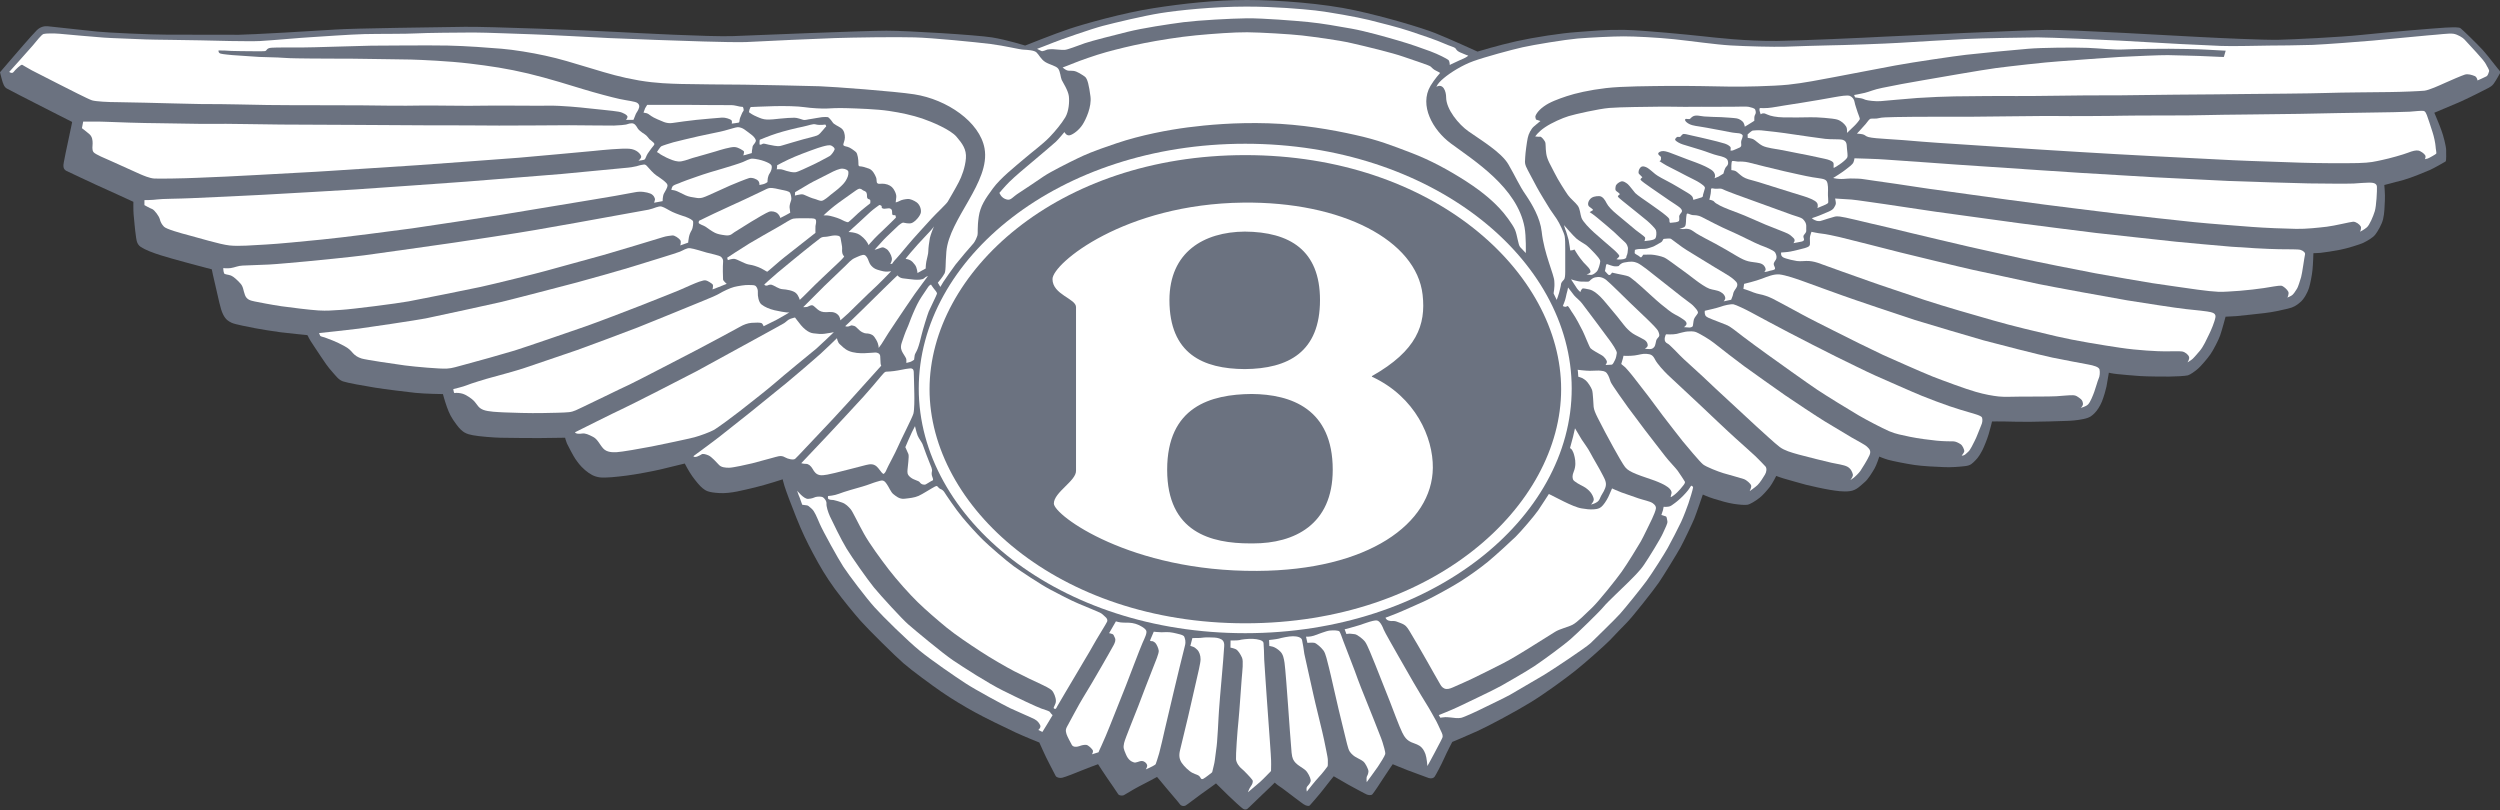 <?xml version="1.0" encoding="utf-8"?>
<!-- Generator: Adobe Illustrator 24.3.0, SVG Export Plug-In . SVG Version: 6.00 Build 0)  -->
<svg version="1.1" id="Layer_1" xmlns="http://www.w3.org/2000/svg" xmlns:xlink="http://www.w3.org/1999/xlink" x="0px" y="0px"
	 width="2200px" height="713px" viewBox="0 0 2200 713" enable-background="new 0 0 2200 713" xml:space="preserve">
<rect x="0" y="0" width="2200" height="713" fill="#333333" stroke="none"/>
<path fill-rule="evenodd" clip-rule="evenodd" fill="#6B7280" d="M0,63.6c0,0,16.3-19.1,21-24.4c4.7-5.3,8.2-9.4,11.3-12.5
	c3.1-3.1,6.7-3.9,9.7-3.6c3,0.3,35,3.7,43.6,4.7c8.6,0.9,46.4,2.7,61.4,2.7c15.1,0,54.7,0.1,63,0.1c8.4,0,71.3-3.6,85.2-4.6
	c14-1.1,94.3-2.1,113.8-2.4c19.5-0.3,109.4,3.1,131.7,4.4c22.3,1.2,83.4,4.4,103.7,3.8C664.8,31,761,27,780.1,27
	c19.1,0,79.3,3.8,92.8,5.9c13.5,2.2,29.2,7.2,29.2,7.2s25.7-10.3,38.9-14.7c13.1-4.4,47.6-14.1,74-18.2c26.3-4.1,54.5-7.2,82.4-7.2
	c27.9,0,67.7,3.1,95,9.1c27.2,5.9,58.6,15.3,70.5,20c11.9,4.7,37.3,16.3,37.3,16.3s18.5-5.6,34.2-9.1c15.7-3.5,39.8-7.2,53.6-8.1
	c13.8-1,24.8-2.2,41.7-1.9c16.9,0.3,57.4,4.4,68.7,5.6c11.3,1.2,37.9,4.4,65.5,4.1c18.5-0.2,78.1-2.8,95.3-3.8
	c17.2-0.9,120.6-5.6,142-5.9c21.3-0.3,114.7,5.3,133.6,6.2c18.8,1,58.3,2.8,70.5,2.5c12.2-0.3,53.3-2.2,74-4.4
	c20.7-2.2,65-5.9,72.6-6.3c8.3-0.4,11.9-0.4,13.3,0.5c1.4,0.9,14.4,13.5,19.8,19.4c5.3,6,10.6,13.3,12.7,15.7c2,2.4,3,3.3,2.3,4.5
	c-0.6,1.3-4.4,7.9-5.8,9.6c-1.4,1.7-2.7,2.5-4.4,3.4c-1.7,1-20.1,10.2-26,12.7c-5.9,2.5-21.6,9.1-21.6,9.1s4.6,10.7,6.2,15.4
	c1.8,4.7,4.2,14.3,4.2,17.3c0,3,0.3,9.7-0.5,10.2c-0.8,0.5-10,5.8-13.6,7.4c-3.6,1.6-17.2,7.2-23.2,8.8c-5.9,1.5-17.1,4.5-17.1,4.5
	s0.8,8.4,0.5,13.6c-0.3,5.2-0.3,11.2-1.6,16.5c-1.1,4.6-4.7,10.8-6.9,13.6c-2.2,2.8-7.1,5.5-10.5,7.2c-2.9,1.4-14.6,5-20.4,6.1
	c-5.8,1.1-13.8,2.4-17.2,2.7c-3.5,0.3-6.3,0.3-6.3,0.3s-0.3,10.2-0.8,14.7c-0.4,4.6-2,12.5-3.1,16c-1.1,3.5-4.2,9.6-7.6,12.4
	c-3.3,2.8-5.6,4.5-11.3,5.8c-5.6,1.3-13,3-20.1,3.8c-7,0.8-20.5,2.3-25.1,2.7c-4.6,0.3-9.3,0.5-9.3,0.5s-3.4,12.7-4.8,16.6
	c-1.4,3.9-5.7,12.4-8.6,16.6c-3,4.2-8.2,10.2-10.8,12.5c-2.7,2.4-6.9,5.3-8.9,5.9c-2.1,0.6-11.9,1.1-16.6,1.1s-18.9,0-26-0.5
	c-7.1-0.5-14.7-1.2-19.6-1.7c-4.1-0.4-7.4-1.2-7.4-1.2s-1.6,9.7-2.1,12.2c-0.5,2.5-2.2,8.6-4,13.2c-1.9,4.5-4.3,8-6.3,10
	c-1.9,1.9-3.8,4.1-9.7,5.3c-6,1.3-11.6,1.6-15.2,1.7c-3.6,0.2-26.5,0.8-32.6,0.8c-6.1,0-17.9-0.1-22.1-0.3c-4.2-0.1-10.8,0-10.8,0
	s-1.7,7.2-3,11.3c-1.2,4.1-3.9,10.8-5.4,13.8c-1.6,3-3.7,6.8-6.3,9.2c-2.8,2.7-3.9,4.4-9.1,5c-5.2,0.6-11.6,1.1-17.8,0.9
	c-6.3-0.2-20.1-0.9-26.5-1.9c-6.4-0.9-19.6-3.5-23.4-4.6c-3.8-1.1-7.7-2.8-7.7-2.8s-2.3,7.2-4.2,10.5c-1.9,3.3-5.9,9.8-8.6,11.9
	c-3.3,2.7-6.9,7.2-13,8c-6.1,0.8-12.2-0.3-17.4-1.1c-5.2-0.8-16.5-3.3-21.3-4.5c-4.9-1.2-17.1-4.9-19.9-5.6
	c-2.9-0.8-6.3-2.2-6.3-2.2s-3.3,6.6-5.6,9.6c-2.2,2.8-6.1,7.4-9.1,9.7c-3,2.4-8.3,5.8-10.8,6.1c-2.5,0.3-6.6,0-11.9-0.8
	c-5.3-0.8-11.7-2.7-17.2-4.4c-5.5-1.7-10-3.8-10-3.8s-5.9,17.3-7.5,21.2c-1.6,3.9-9.2,19.9-12.1,25.2c-2.4,4.5-15.1,25.2-19,30.9
	c-4.7,6.9-23.5,30.6-28,35.1c-4.6,4.5-11,11.5-15.1,15.7c-4.1,4.2-21.3,19.6-30.6,27c-9.3,7.3-26,19.6-39,27.6
	c-13,8-36.7,20.7-47,25.4c-10.3,4.7-22.2,9.6-22.2,9.6s-4.7,8.9-7.2,14.6c-2.5,5.6-7.1,14.2-8.2,15.8c-1.1,1.6-3.1,2.1-5.5,1.3
	c-2.4-0.8-13.7-5-17.9-6.6c-4.2-1.6-13.6-5.5-13.6-5.5s-6.3,9.2-8.5,12.7c-2.2,3.5-8.3,12.7-9.4,13.8c-1.1,1.1-3.5,0.7-4.8,0.2
	c-1.4-0.5-13.6-7.2-16.2-8.6c-2.5-1.4-13-7.5-13-7.5s-5.9,7.2-9.1,11.5c-2.5,3.4-11.2,13.3-11.9,14.1c-0.8,0.8-2,0.6-3.9-0.1
	c-1.9-0.8-5.5-3.8-9.6-6.8c-4.1-3-11-8.5-13.2-9.8c-2.2-1.4-4.2-3.3-4.2-3.3s-7.8,7.7-10.7,10.3c-2.8,2.7-9.7,9.4-10.7,10.3
	c-0.9,0.9-2.7,2.5-2.7,2.5s-1.4,1.1-3.3,0.2c-1.9-0.9-9.8-8.5-13.3-11.8c-2.8-2.7-11-10.8-11-10.8s-9.8,7.2-13.2,9.5
	c-3.3,2.3-12.1,9.2-13.6,10c-1.6,0.8-3.8,0.5-5-1.2c-1.2-1.8-10.7-12.6-12.4-14.8c-1.7-2.2-7.7-9.2-7.7-9.2s-11.6,6.3-16.3,8.6
	c-4.7,2.4-11.8,7-13,7.5c-1.3,0.5-4.1,0.5-5-1.1c-0.9-1.6-7-10.3-9.4-13.8c-2.7-3.9-8.2-12.4-8.2-12.4s-10.7,3.9-14.4,5.5
	c-3.7,1.6-15,6-17.1,6.4c-2.1,0.5-5-0.1-5.8-1.6c-1.1-2.1-8.8-16.8-10.3-20.4c-1.6-3.6-4.1-9-4.1-9s-12.6-5-20.8-8.8
	c-8.9-4.1-28.1-13.5-36-17.9c-8-4.3-21.3-12.3-29.3-17.9c-8-5.5-26.3-18.9-33.5-25.2c-7.2-6.2-31.7-30.5-37.5-37.1
	c-5.8-6.6-15-17.7-22.9-28.4c-7.8-10.7-13.5-20.5-19-30.9c-5.5-10.3-9.7-18.9-14.7-31.4c-5-12.4-9.2-23.8-10.5-28
	c-1.3-4.2-1.6-6-1.6-6s-14.3,4.7-24.3,7.1c-10,2.3-21.3,5.6-31.5,5c-10.2-0.6-12-2.2-14.6-4.2c-2.5-2-5.6-5.7-9.1-10.5
	c-3.4-4.8-6.7-11.3-6.7-11.3s-15.7,3.9-21.8,5.3c-6.1,1.4-20.5,4.2-29.2,5.3c-8.6,1.1-18.6,2.2-23.7,1.6c-5-0.7-8.5-2.6-13-6.4
	c-4.7-4.1-6.2-6.6-8.6-9.9c-1.8-2.6-6.4-11.5-7.4-13.6c-0.9-2.2-1.6-5-1.6-5s-18,0.3-22.7,0.3c-4.7,0-29.5-0.1-34.5-0.3
	c-5-0.1-18.5-1.1-24-2.2c-5.5-1.1-8.9-2.1-14.1-9c-5.2-6.9-6.6-10.2-8.6-15.6c-2-5.5-3.6-11.6-3.6-11.6s-15.8-0.2-24.3-1.1
	c-8.5-1-26-3-35.6-4.6c-9.6-1.6-24.1-4.1-28.1-5.5c-3.9-1.4-6.1-4.7-9.5-8.5c-3.5-3.8-6.9-8.8-10-13.5c-3.1-4.7-9.6-14.3-10.2-15.7
	c-0.6-1.4-1.6-3-1.6-3s-16.3-1.6-23.5-2.5c-7.2-0.9-17.7-2.7-22.6-3.6c-4.9-1-17.5-3.3-20.4-4.7c-2.8-1.4-5.2-2.5-7.7-7.5
	c-2.5-5-4.2-15-6.3-23.5c-2.2-8.9-3.6-16.1-3.6-16.1s-13.2-3.4-23.7-6.3c-10.5-2.8-13.5-3.8-20.7-5.9c-7.2-2.2-14.1-4.9-18.1-7.5
	c-4.1-2.7-3.9-7.7-4.4-10.5c-0.5-2.8-1.6-14.8-1.9-18.2c-0.3-3.4-0.2-11-0.2-11s-26.2-12.1-32.9-15c-6.7-3-22.7-10.7-26-12.2
	c-3.3-1.6-2.8-5-2.3-7.7c0.4-2.7,2.7-13.3,3.8-18.5c1.1-5.2,2.8-13.6,3.1-14.7c0.3-1.1,0.4-2.2,0.4-2.2s-25.2-12.7-31.5-16
	C26,88.2,8.3,79.3,6,77.9c-2.4-1.4-3.3-4.2-4.4-8.1C0.5,65.8,0,63.6,0,63.6z"/>
<path fill-rule="evenodd" clip-rule="evenodd" fill="#FFFFFF" d="M832.8,221.4c2.5-28.9,38.9-61.3,33.6-90.8
	c-4.2-23.3-33-43.1-61.9-47.6c-16.6-2.6-71.4-6.7-83.3-7.1c-14.7-0.5-54.4-1.2-66.8-1.4c-12.4-0.1-45.1-0.3-54.8-0.6
	c-9.7-0.3-21.8-0.5-37.3-3.1c-15.7-2.7-26.8-6-42.3-10.7c-15.5-4.7-27.9-8.5-40.1-11.1c-12.2-2.7-27.7-5.2-38.4-6.1
	c-10.7-0.9-31.7-2.5-47.5-2.8c-15.8-0.3-54.9,0-67.4,0.1c-12.5,0.2-51.4,1.6-61.6,1.6c-10.2,0-21.2-0.1-26,0.2c-4.9,0.3-3.8,2.7-6,3
	c-2.2,0.3-14.1,0-20.8,0c-6.7,0-11.8-0.3-14.1-0.5c-2.4-0.1-5.8-0.1-5.8-0.1s-0.4,2.2,1.9,2.8c2.3,0.6,8.3,1.1,10.3,1.3
	c2,0.2,18,1.2,23.6,1.6c5.7,0.3,15.4,0.3,21.5,0.8c6.1,0.5,17.1,0.5,24.3,0.6c7.2,0.2,36.3,0,47,0.3c10.7,0.3,30.7,0.3,40.6,0.6
	c9.9,0.3,33.2,1.3,51.6,3.5c18.3,2.2,33.2,4.4,51.7,8.8c17.6,4.2,38.6,10.8,48.8,13.9c10.2,3.1,24.3,6.9,31.6,8.5
	c7.4,1.6,14,2.1,15.8,3.6c1.9,1.5,1.9,3.3,0.8,5.6c-1.1,2.4-2.1,3.1-2.8,5.3c-0.8,2.2-1.6,3.9-1.6,3.9h-6.6c0,0,1.3-1.2,1.4-2.7
	c0.1-1.4-3.7-3.8-7.8-4.5c-4.1-0.8-22.7-2.5-27.6-3.1c-4.9-0.6-23.4-2.4-33.4-2.2c-10,0.2-49.2-0.3-59.2,0
	c-10,0.4-46.7-0.4-55.9-0.1c-9.2,0.3-41.5,0-50.3-0.2c-8.8-0.1-29.2-0.1-37.3-0.1c-8.2,0-35.7,0-45.4-0.2c-9.7-0.2-43-0.9-49.4-0.8
	c-6.4,0.2-24.6-0.5-33.7-0.6c-9.1-0.2-40.3-1.1-48.8-1.1c-8.4,0-19.1-0.6-22.4-1.6c-3.3-1-21.1-10.2-28.3-13.8
	C45.4,70.8,31.8,63.8,28,61.9c-3.7-1.9-7.4-4.4-8.5-4.9c-1.1-0.4-6.1,4.4-7.5,6.3c-1.4,1.9-3.9,0-3.9,0s17.2-19.1,20.7-23.2
	c3.4-4.1,7.7-9.6,9.5-10.2c1.9-0.6,9.4-0.6,14-0.2c4.6,0.5,33.5,3,39.2,3.4c5.6,0.5,30.2,1.2,36.8,1.6c6.6,0.3,37.8,0.5,48.1,0.8
	c10.3,0.3,42.8,1.1,52.5,0.6c9.7-0.5,36.7-3,45-3.4c8.3-0.5,34.5-2.4,46.7-2.7c12.2-0.3,37.3-0.1,45.3-0.6c8-0.5,39.7-0.8,50.6-0.8
	c11,0,41.8,1.3,52.3,1.6c10.5,0.3,55.5,2.7,67.2,3.3c11.7,0.6,70.1,2.7,82.9,3c12.8,0.3,32,1,42.1,0.3c10.2-0.6,59.1-2.8,74-3.3
	c14.9-0.5,53.9-1.1,69.8-0.6c15.8,0.4,53.9,4.2,66.8,5.8c12.8,1.6,25.5,4.9,29.1,5c3.6,0.2,9.4,0.5,11.4,2.4
	c2.1,1.9,3.9,6.1,7.8,8.5c3.9,2.4,9.4,3.3,11.3,5.8c1.9,2.5,2.1,7.7,3.1,9.9c1.1,2.2,5.7,9.4,6.3,14.3c0.6,4.9,0,13.3-3.1,18.6
	c-3.2,5.3-8.4,11.8-14.1,17.7c-5.8,6-14.6,12.4-22.3,19c-7.7,6.6-20.7,16.8-27.4,26c-6.8,9.2-11,15.5-12.4,24.8
	c-1.4,9.3-0.6,14.8-1.1,16.3c-0.5,1.6-1.9,5.5-4.1,7.8c-2.2,2.4-11.7,13.5-15.2,18c-3.4,4.5-9.2,13-10.7,15.2
	c-1.4,2.2-2.7,4.5-2.7,4.5l-2.2-3.7c0,0,4.8-5.8,5.3-7.2C832.7,239.4,831.8,232.7,832.8,221.4z"/>
<path fill-rule="evenodd" clip-rule="evenodd" fill="#FFFFFF" d="M72.1,112.8l1.1-5.8c0,0,16-0.1,20.8,0.2c4.9,0.3,34,1.2,44.2,1.2
	c10.2,0,41.8,0.9,49.5,0.6c7.7-0.3,50.5,0.6,59.7,0.6c9.2,0,54.1,0.2,63.3,0.3c9.3,0.1,60.5,0.4,68.5,0.4c8,0,50.2,0,60,0.2
	c9.9,0.1,52.2-0.3,61.7-0.3c9.5,0,34,0.4,39.3,0.3c5.3-0.2,9.5-0.6,10.7-0.9c1.1-0.3,4.5-1.7,6.6-0.8c2.1,0.9,3,3.3,3.9,4.5
	c0.9,1.3,2.8,2.7,3.9,3.5c1.1,0.8,3.3,1.9,4.7,3.8c1.4,1.9,1.4,1.9,3.6,3.6c2.2,1.7,2.7,2.5,1.9,3.5c-0.8,0.9-4.1,5.2-5.5,7.4
	c-1.4,2.2-1.9,4.6-2.7,5.2c-0.8,0.7-5.5,1.1-5.5,1.1s2.8-2,2.4-3.9c-0.5-1.9-3.8-6.1-10.5-6.6c-6.8-0.5-23.5,1.1-31,1.9
	c-7.5,0.8-57.4,5.2-66.1,6c-8.8,0.8-77.9,5.7-89.6,6.6c-11.8,0.9-66.4,4.2-76.9,5c-10.5,0.8-51.4,2.8-64.1,3.6
	c-12.7,0.8-42,2.1-53.1,2.5c-11.1,0.5-33.2,0.9-37.3,0.6c-4.1-0.3-9.6-2.7-12.4-3.9c-2.8-1.2-20.5-9.2-25.5-11.5
	c-5-2.2-13.8-5.8-15.4-7.8c-1.6-2.1-0.8-5.3-0.8-7.8c0-2.5-0.2-5.8-3-8.2C75.7,115.5,72.1,112.8,72.1,112.8z"/>
<path fill-rule="evenodd" clip-rule="evenodd" fill="#FFFFFF" d="M127.1,180.5v-4.4c0,0,7.4,0,11.3-0.6c3.9-0.6,19.4-0.6,29.8-1.1
	c10.3-0.5,50.8-2.2,63.5-3c13-0.8,70.7-3.9,81.5-4.7c10.8-0.8,87-6,97.6-6.9c10.7-0.9,73.5-5.9,83.4-6.7c9.8-0.8,42.8-4.2,54.5-5.2
	c11.8-0.9,13.5-2.5,15.4-2.7c1.9-0.1,3.3-1.3,5.2,0.9c1.9,2.2,5.8,6.6,8.2,8.2c2.4,1.6,9.7,6.3,9.9,8.6c0.1,2.4-2.1,5.3-3.2,7.5
	c-1.1,2.2-1.1,6.6-1.1,6.6l-7.5,1.4c0,0,0.6-1.7,0.8-2.8c0.1-1.1-1.1-4.1-4.2-5.3c-3.1-1.2-8.3-2.2-13.5-1.1
	c-5.2,1.1-28.7,5.2-38.3,6.7c-9.5,1.6-65,10.8-78.5,13c-13.5,2.2-66.8,10.3-79.5,12.1c-12.7,1.7-61.9,8.2-79.1,9.8
	c-17.3,1.7-38,3.8-49.5,4.4c-11.6,0.6-23.4,1.7-31.8,0.8c-8.5-0.9-27.1-6.7-35.3-8.8c-8.1-2.1-20.4-5.6-22.4-7.7
	c-2-2.1-3.1-4.2-3.7-6.7c-0.6-2.5-4.6-7.9-6.6-8.8C131.8,183.2,127.1,180.5,127.1,180.5z"/>
<path fill-rule="evenodd" clip-rule="evenodd" fill="#FFFFFF" d="M196.5,235.9c0,0,3.1,0.5,6.6,0c3.5-0.5,6.4-2.1,10.5-2.2
	c4.1-0.2,16.3-0.6,23-0.9c6.7-0.3,26.5-2.2,33.4-2.8c6.9-0.6,39.6-3.9,50.3-5.3c10.7-1.4,69.1-9.7,78.8-11.1
	c9.7-1.4,58.6-8.8,71.9-11.2c13.3-2.3,58-10.2,69.4-12.4c11.4-2.2,25.2-4.4,30.4-5.5c5.2-1.1,8.6-3.5,11.5-2.7
	c2.8,0.8,5.8,3,9.4,4.7c3.6,1.7,9.1,3.5,12.1,4.5c3,1.1,5.8,2.7,6.1,3.8c0.3,1.1,0,5.5-1.2,7.7c-1.3,2.2-2,3.9-2.5,6.4
	c-0.5,2.5-0.6,4.6-0.6,4.6l-7,2.5c0,0,1.1-3.2,0-4.7c-1.1-1.6-5-4.4-7-4.1c-2.1,0.3-5.2,0.5-8.5,1.6c-3.3,1.1-45.6,13.8-52.4,15.7
	l-50.5,13.9c-6.2,1.8-46.1,11.7-57.3,14.1c-11.3,2.4-53,10.8-63.3,12.7c-10.4,1.9-49.5,6.9-59.5,7.5c-10,0.6-11.8,0.9-19.8,0.5
	c-8-0.5-23-2.4-32.6-3.7c-9.5-1.4-19.9-3.5-23.5-4.2c-3.6-0.8-7-1.4-8.6-5.6c-1.6-4.2-1.4-7.4-4.1-10.3c-2.7-3-6-6-8.2-6.9
	c-2.2-0.9-5.7-0.9-6.1-2C196.4,238.4,196.5,235.9,196.5,235.9z"/>
<path fill-rule="evenodd" clip-rule="evenodd" fill="#FFFFFF" d="M280.8,293.1c0,0,28.5-3,34.9-3.9c6.4-0.9,50.3-7.2,60.8-9.4
	c10.5-2.2,55.8-12,63.9-13.9c8.2-1.9,57.7-14.8,67.5-17.4c9.9-2.7,43.1-12,52-14.9c8.9-2.8,35.4-10.8,38.4-12.1
	c3-1.2,5.9-3.4,8.9-3.1c3,0.3,11.6,3,14.7,3.9c3.1,0.9,11.3,2.4,12.7,3.8c1.4,1.4,2,2.7,1.7,4.9c-0.3,2.2-0.2,13.8,0,15
	c0.2,1.3,3.2,3.8,3.2,3.8l-7.5,3c-1.6,0.6-5,1.9-5,1.9s0.8-3.3,0.3-4.2c-0.5-0.9-4.7-3.5-6-3.7c-1.4-0.3-2.7,0-6,1.1
	c-3.3,1.1-11.7,4.9-16,6.8c-4.2,1.9-29.3,11.7-36.8,14.7c-7.5,3-37.9,14.6-47.7,18c-9.7,3.4-53.9,18.6-62,21.1
	c-8.2,2.5-37.2,10.7-44,12.4c-6.9,1.7-10.2,3.2-15.8,3.5c-5.6,0.3-27.6-1.6-36.7-2.8c-9.1-1.2-34.6-5-38.1-6.1
	c-3.4-1.1-5.6-2.5-7.7-4.8c-2-2.4-3.7-4.1-7.2-6c-3.5-1.9-7.5-3.9-10.4-5c-2.8-1.1-4.1-1.6-6-2.3c-1.9-0.8-3.9-1-5-1.7
	C281.2,294.5,280.8,293.1,280.8,293.1z"/>
<path fill-rule="evenodd" clip-rule="evenodd" fill="#FFFFFF" d="M398.9,342.4c0,0,9.2-2.2,11.9-3.4c2.6-1.2,17.5-5.8,22.3-7
	c4.7-1.3,21.5-5.8,28.5-8.2c7.1-2.4,40-13.6,46.4-15.8c6.4-2.2,45.6-16.9,53.3-19.9c7.7-3,51.2-20.8,57.5-23.4
	c6.3-2.5,12.5-5.2,14.7-6.6c2.2-1.4,9.2-4.8,12.6-5.6c3.3-0.8,9.8-1.9,12.8-1.7c3,0.1,5.2-0.2,6.4,1.2c1.2,1.4,1.8,3.3,1.6,5.7
	c-0.2,2.3,0.6,8.3,3.3,10.3c2.7,2.1,6.7,3.9,11.3,5c4.6,1.1,8.9,1.7,10.5,1.9c1.6,0.2,2.7,0,2.7,0s-8.9,5.3-11.1,6.4l-11.6,5.8
	c0,0-0.8-2.3-1.9-2.8c-1.1-0.5-5.3-0.5-8.8-0.2c-3.4,0.3-6.9,1.6-10,3.4c-3.2,1.9-33.2,17.9-39.2,21c-6,3.1-52.1,27.1-58.3,30
	c-6.3,2.8-35.9,17.4-40.8,19.6c-4.9,2.2-7.7,4.1-12.2,4.6c-4.5,0.5-14.9,0.6-24.1,0.8c-9.2,0.2-27.4-0.3-33.1-0.6
	c-5.6-0.3-13.8-0.5-18.2-2.2c-4.4-1.7-5-4.1-7.7-7.2c-2.7-3.1-7.8-6.1-10.2-6.9c-2.4-0.8-6-1.1-7.5-0.7
	C399.3,346,398.9,342.4,398.9,342.4z"/>
<path fill-rule="evenodd" clip-rule="evenodd" fill="#FFFFFF" d="M506,380.4c0,0,35.9-18,41.3-20.4c5.5-2.4,59.1-29.8,66-33.5
	c6.9-3.8,46.1-25.2,54.6-29.9c8.5-4.7,20.2-11,22.1-12.2c1.9-1.2,3.3-3.1,5.7-3.9c2.3-0.8,3.9-1.1,3.9-1.1s3.3,4.4,5.2,6.7
	c1.9,2.3,6.1,6.6,10.8,7.2c4.7,0.6,7,0.8,10,0.4c3-0.3,8.2-1.4,8.2-1.4s-13,12.5-15.3,14.4c-2.4,1.9-30.9,25.3-36.5,30.3
	c-5.6,5-26.3,21.1-31.1,24.9c-4.7,3.7-19.7,14.9-23,16.6c-3.3,1.8-11.6,4.9-16.8,6.3c-5.2,1.4-29,6.4-37.6,8.1
	c-8.6,1.7-27.1,4.9-30.7,5c-3.6,0.2-8.8,0.2-11.9-3.2c-3.1-3.3-4.9-8.1-8.9-10.2c-4.1-2.1-6.9-3.4-9.7-3
	C506.5,382.4,506,380.4,506,380.4z"/>
<path fill-rule="evenodd" clip-rule="evenodd" fill="#FFFFFF" d="M610.2,401.4c0,0,19.5-14.3,23.7-17.7c4.2-3.4,21.8-17.2,26.5-21
	c4.7-3.8,25.4-20.5,31.7-25.7c6.3-5.2,25.1-21.2,29.9-25.6c4.9-4.4,14.5-13.8,14.5-13.8s0.7,3.8,2.4,5.2c1.7,1.4,4.1,4.4,8.2,6.1
	c4.1,1.7,9.7,2.1,13.8,1.9c4.1-0.1,8-0.6,9.5-0.6c1.6,0,4.1,0.8,4.2,3.4c0.1,2.7,0.3,4.6,0.3,5.8c0,1.3,0.6,2.4,0.6,2.4l-28.8,32
	c-5.6,6.3-22,23.8-27.1,29.1c-5.2,5.3-18.3,19.6-19.9,20.9c-1.6,1.2-6.2,0.2-9-1.4c-3.6-2.2-6.9-0.5-11.3,0.6
	c-4.4,1.1-12.2,3.4-17.4,4.7c-4.5,1.1-17.1,3.9-20.4,3.9c-3.3,0-6.9-0.3-8.9-2.5c-2-2.2-6.6-7.1-8.9-8.2c-2.4-1.1-5.2-1.9-6.4-1.1
	C616.2,400.6,611.2,403.5,610.2,401.4z"/>
<path fill-rule="evenodd" clip-rule="evenodd" fill="#FFFFFF" d="M705.1,407.6c0,0,18.8-19.9,23-24.3c4.2-4.4,27-29,31.8-34.3
	c4.8-5.3,13.2-15.2,15.2-17.7c2.1-2.5,3.6-4.2,4.5-4.2c0.9,0,6.3-0.3,10.5-1.1c4.2-0.8,10.7-2.2,12.2-1.7c1.6,0.5,1.6,1.7,1.8,3
	c0.2,1.2,0.3,14.9,0.5,19.3c0.1,4.4,0.1,14-0.8,17.4c-0.9,3.4-11.3,23.6-13.6,29.1c-2.3,5.5-9.1,17.7-10,20.1
	c-0.9,2.3-1.6,3-2.4,3.7c-0.8,0.8-2.6-2-5-5c-3.4-4.2-7-3.6-10.7-2.7c-3.6,0.9-23.8,6.2-27.4,7c-3.6,0.8-9.9,2.5-13.2,1.9
	c-3.3-0.6-4.9-2.8-6.4-5.5c-1.6-2.7-3.6-4.4-5.8-4.4C706.8,408.2,705.1,407.6,705.1,407.6z"/>
<path fill-rule="evenodd" clip-rule="evenodd" fill="#FFFFFF" d="M796.7,393.5c0,0,4.7-11.1,5.8-13.2c1.1-2.1,2.7-5.3,2.7-5.3
	s1.3,5.8,2.4,8.5c1.1,2.7,3.8,5.6,4.7,8.6c0.7,2.3,5.3,14.3,6.1,16.1c0.8,1.9,2.2,4.9,1.7,6.6c-0.4,1.7-0.3,3.1,0.3,4.7
	c0.6,1.6,1.2,3,0.1,3.4c-1.6,0.6-4.9,3-5.9,3.4c-1.1,0.5-3.8,0.3-5.3-2c-1-1.4-4.9-1.7-8-4.2c-3.1-2.5-2.8-4.1-2.7-6.6
	c0.1-2.5,1.6-11.9,0.8-13.9C798.6,397.6,796.7,393.5,796.7,393.5z"/>
<path fill-rule="evenodd" clip-rule="evenodd" fill="#FFFFFF" d="M701.5,431.8c0,0,5.8,7.4,9.6,7.2c3.7-0.2,5-1.1,6.5-1.6
	c1.6-0.5,5-0.6,6.4,0.1c1.4,0.8,3.5,3.3,3.3,5.7c-0.2,2.4,1.3,7.3,3,11.1c2.1,4.5,10,20.8,14.7,28.5c4.7,7.7,18.3,27.1,24.1,34.2
	c5.8,7.1,25.1,28.1,30.1,32.4c5,4.4,30.4,25.6,39.5,31.7c9.1,6.1,30.7,20.1,43.9,26.6c13.2,6.6,29.5,14.3,33.7,15.8
	c4.2,1.6,7,2,7.8,3.3c0.8,1.3,2.2,2.5,2.2,2.5l-4.8,8l-4.2,6.8l-3.6-1.7c0,0,2.6-2.2,1.7-4.1c-0.9-1.9-2.1-3.8-5-5.4
	c-3-1.6-15.8-7-21.5-9.7c-5.6-2.7-30.4-16.1-39.1-21.8c-8.8-5.7-30.4-20.5-40.6-28.9c-10.2-8.3-32.3-29.9-39.6-38.1
	c-7.4-8.2-22.7-28.4-27.4-35.6c-4.7-7.2-18-31.3-20.8-37.8c-2.8-6.4-4.4-10.7-7-13.2c-2.7-2.5-3.4-3-4.5-3.1
	c-1.1-0.1-3.9-0.5-3.9-0.5s-0.8-1.9-2.2-6.1C702.4,435,701.5,431.8,701.5,431.8z"/>
<path fill-rule="evenodd" clip-rule="evenodd" fill="#FFFFFF" d="M728.7,436.5c0,0,5.3-0.3,9.6-2c4.2-1.7,15.8-5,20.5-6.3
	c4.7-1.3,10.2-3.6,12.5-4.2c2.4-0.6,4.1-1.4,5.5-1.1c1.4,0.3,2.2,1.1,3.7,3.3c1.6,2.2,3.5,6.9,5.5,8.5c2.4,1.9,5.5,4.7,9.9,4.2
	c4.4-0.5,8.8-0.9,12.4-2.5c3.6-1.6,10.3-6,11.9-6.8c1.6-0.8,3.8-2.5,4.6-1.7c0.8,0.8,1.9,2.2,3,2.5c1.1,0.3,2.7,1.7,3.3,2.8
	c0.6,1.1,10.3,15.5,15.7,21.9c5.3,6.4,13,14.9,18.3,20.1c5.3,5.2,20.8,18.6,26.9,23c6.1,4.4,24,16.3,32,20.5
	c8,4.2,17.7,9.4,25.6,12.7c7.8,3.3,16.1,6.6,18.3,7.7c2.2,1.1,3,2.2,4.5,3.5c1.6,1.3,2.5,2.8,1.9,4.4c-0.6,1.6-8.9,14.6-12.5,21.2
	c-3.6,6.6-10.2,17.1-12.8,21.8c-2.7,4.7-9.7,16.2-11.8,19.9c-2.1,3.8-7.4,12.4-7.7,13.3c-0.3,0.9-1.7,0.8-2.2,0
	c-0.5-0.8,1.9-3.3,1.9-6.4c0-3.1-1.9-7.6-3.6-9.3c-1.7-1.7-6.9-4.2-9.7-5.5c-2.8-1.2-16.6-7.8-23.5-11.4
	c-6.9-3.6-20.8-11.6-29.9-17.6c-9.1-5.9-21.3-14.1-29.2-20.5c-7.8-6.4-19-16-25.8-22.7c-6.9-6.7-18.3-19.4-25.6-28.9
	c-7.2-9.4-16.5-22.1-21.5-31c-5-8.9-10.2-20.1-11.9-21.9c-1.7-1.9-4.2-4.8-7.9-5.9c-3.6-1.1-5.7-1.9-7.2-2.1
	c-1.6-0.1-4.4-0.1-4.7-1.4C728.4,437.2,728.7,436.5,728.7,436.5z"/>
<path fill-rule="evenodd" clip-rule="evenodd" fill="#FFFFFF" d="M569.5,92.3c0,0,29.3-0.1,37.9,0c8.6,0.2,33.5,0.2,36.2,0.2
	c2.7,0,6.1,1.1,7.5,1.3l2.7,0.3c0,0,1.2,2.8,0.3,3.7c-0.9,0.9-2,4.1-2.8,5.9c-0.8,1.9-0.2,3.9-1.3,4.2c-1.1,0.3-6.1,0.9-6.1,0.9
	s0.8-2.4-0.6-3.3c-1.4-0.9-5-2.2-8-2c-3,0.1-17.9,1.6-22.6,2c-4.7,0.5-18,2.2-20.7,2.7c-2.7,0.5-5.6,0-7.7-0.8
	c-2.1-0.8-9.3-3.8-11.3-5.3c-2-1.6-3-2.2-3.7-2.4l-3-0.6l1.4-3.8C568.3,94.2,569.5,92.3,569.5,92.3z"/>
<path fill-rule="evenodd" clip-rule="evenodd" fill="#FFFFFF" d="M578.1,133.8c0,0,2.8-4.4,3.7-5c0.9-0.6,8-2.8,10.8-3.6
	c2.8-0.8,16.1-3.9,22.1-5.3c5.9-1.4,17.4-3.5,22.7-4.9c5.3-1.4,10.3-3.1,11.9-3.1c1.6,0,4.2,0.8,5.9,2.1c1.7,1.3,5.2,3.7,6.9,5.2
	c1.7,1.4,3.4,3.8,3,5c-0.4,1.3-1.2,2.2-2.2,3.5c-0.9,1.2-0.6,1.9-0.9,3.3c-0.4,1.4-0.4,3.7-0.4,3.7s-4.7,1.4-5.5,1.6
	c-0.8,0.1-2,0.5-2,0.5s1.2-3.3,0.3-3.9c-0.9-0.6-4.4-3.2-7.8-3.5c-3.5-0.3-13.3,2.7-16.7,3.8c-3.3,1.1-15.6,4.4-20.3,5.8
	c-4.7,1.4-8.9,3.4-12.7,3.1c-3.7-0.3-7-1.9-10.4-3.4c-3.3-1.6-4-2.2-5.2-2.8C580.5,135.1,578.1,133.8,578.1,133.8z"/>
<path fill-rule="evenodd" clip-rule="evenodd" fill="#FFFFFF" d="M590.8,167.1c0,0,0.3-2.7,1.7-3.7c1.4-1.1,5.2-2,7-3
	c1.9-0.9,7.7-2.8,13.8-5c6.1-2.2,17.6-5.7,22.4-7c4.9-1.4,15.4-4.7,18-5.8c2.7-1.1,6-3.1,8.6-3c2.7,0.1,7.7,1.2,10.5,2.3
	c2.8,1.1,5.8,2.3,6.3,4.2c0.4,1.9-0.6,4.7-1.7,6.3c-1.1,1.6-1.4,3-1.7,4.2c-0.3,1.2-0.3,3.6-0.3,3.6s-1.7,1.4-3.8,1.9l-3.3,0.7
	c0,0,0.3-2.2-1.1-3.7c-1.4-1.6-5.3-3.1-8-2.4c-2.7,0.8-12.9,4.9-16.8,6.6c-3.9,1.7-15,6.9-18.8,8.5c-3.7,1.6-6.4,3-10.3,2.4
	c-3.9-0.6-7.2-1-10.2-2.4c-3-1.4-6.9-3.5-8.3-3.9C593.5,167.4,590.8,167.1,590.8,167.1z"/>
<path fill-rule="evenodd" clip-rule="evenodd" fill="#FFFFFF" d="M615.3,194.2l13.3-6.4c4.5-2.2,21.8-10,27.1-12.5
	c5.3-2.5,14-6.7,15.8-7.5c1.9-0.8,3.9-2.2,6.1-2.4c2.2-0.2,7.2,0.9,10,1.6c2.8,0.6,6.8,1.1,7.7,2.8c0.9,1.7,1.4,5.4,0.9,6.4
	c-0.5,1.1-1.5,4.7-1.4,6.1c0.1,1.4,0.6,4.9,0.6,4.9l-4,2.2c-2.1,1.1-4.7,2.4-4.7,2.4s-0.6-2.4-2.4-3.9c-1.7-1.6-5-2.4-7.5-1.6
	c-1.7,0.5-11.9,6.4-15.7,8.8c-3.7,2.4-13.3,8.3-14.9,9.3c-1.6,0.9-3,3.3-7.7,2.7c-4.7-0.6-6.9-1.1-9.3-2.2c-2.4-1.1-7.2-4.6-8.5-5.5
	c-1.2-0.9-5.9-2.2-5.9-3.4C614.9,194.5,615.3,194.2,615.3,194.2z"/>
<path fill-rule="evenodd" clip-rule="evenodd" fill="#FFFFFF" d="M639.9,226.8c0,0,13.5-8.9,19.3-12.4c5.8-3.4,19.9-11.6,25.4-14.6
	c5.5-3,10.8-6.9,13.6-7.4c2.8-0.5,9.9-0.3,13.5-0.3c3.6,0,6.1,0,6.4,1.9c0.3,1.9-0.3,3.4-0.5,5c-0.1,1.6,0,5.9,0,5.9l-27.1,21.3
	c-4.4,3.4-14.7,12.7-15.3,12.9c-0.6,0.1-4.1-2.7-8.3-4.2c-4.2-1.6-6.5-1.9-8.3-2.2c-1.7-0.3-4.4-1.6-7-2.8c-2.7-1.2-3.4-1.7-5.3-2.1
	c-1.9-0.3-5.8,1.1-5.8,1.1L639.9,226.8z"/>
<path fill-rule="evenodd" clip-rule="evenodd" fill="#FFFFFF" d="M672.6,250.3c0,0,6.7-6.1,11.5-10.2c4.7-4,19.1-15.7,22.9-18.8
	c3.7-3.1,13.3-10.5,14.7-11.6c1.4-1.1,3-1.3,4.7-1.3c1.7,0,5.9-1.2,7.8-1.2c1.9,0,5.2-0.1,5.5,2.4c0.3,2.5,1.6,7.4,1.4,9.2
	c-0.2,1.9,0,4.1,0.6,5.2c0.6,1.1,1.2,1.8,1.2,1.8s-1.6,2.1-4.2,4.5c-2.7,2.5-10.8,10.2-14.4,13.6c-3.6,3.4-11,10.5-13.6,13.3
	c-2.7,2.8-6.9,6.7-6.9,6.7s-1.1-4.1-3.5-6.1c-2.3-2.1-8.2-3.1-11.6-3.3c-3.4-0.1-7.8-3.5-9.6-3.9c-1.7-0.5-3.7,0.6-3.7,0.6
	S673.2,251.9,672.6,250.3z"/>
<path fill-rule="evenodd" clip-rule="evenodd" fill="#FFFFFF" d="M706.8,270.3l18.5-18.5c3.6-3.6,15.7-14.9,18.5-17.7
	c2.8-2.8,5.2-5.6,8.3-7c3.1-1.4,6.9-3.3,8.6-2.7c1.7,0.6,3,3,3.8,5.5c0.8,2.5,3.1,6,7.5,7.4c4.4,1.4,7,1.9,9.1,1.7
	c2.1-0.2,3.1-0.3,3.1-0.3s-4.4,4.5-6.7,6.9c-2.3,2.4-9.2,9.1-13.3,12.8c-4.1,3.8-14.5,14.3-17.5,17.1c-3,2.8-7.2,6.4-7.2,6.4
	s0-2.9-2.2-5c-3-2.9-6.7-2.4-10.2-2.2c-3.5,0.1-5.7-0.8-7.7-2.5c-2.1-1.7-3.6-3.5-4.7-3.6c-1.1-0.2-3.6,1.1-4.2,1.4
	C709.8,270.3,706.8,270.3,706.8,270.3z"/>
<path fill-rule="evenodd" clip-rule="evenodd" fill="#FFFFFF" d="M743.8,287c0,0,10.2-9.6,15.2-14.6c5-5,14.7-14.4,18.9-18.6
	c4.2-4.2,11.9-11.5,11.9-11.5s1.6,2.4,5.2,2.7c3.6,0.3,7.1,1,9.7,1.1c2.7,0.2,7.2,0.2,8.6-1.3c1.4-1.4,3.3-1.9,3.3-1.9
	s-2.2,3.1-4.9,6.6c-2.7,3.4-10.2,14-14.4,20.4c-4.2,6.4-13.8,20.3-15.4,23c-1.6,2.7-5.2,8.3-6.2,9.9c-1.1,1.6-2.5,3.4-2.5,3.4
	s0.3-3-2.2-7.3c-2.5-4.4-3.9-4.5-6.1-5.2c-2.2-0.6-3,0.3-6.2-1.4c-3.3-1.7-5-5-7.1-5.5c-2.1-0.4-1.9-0.8-3.6,0
	C745.4,288,743.8,287,743.8,287z"/>
<path fill-rule="evenodd" clip-rule="evenodd" fill="#FFFFFF" d="M819.3,250.4c0,0,1.2,2.1,2.5,3.6c1.2,1.6,3,3.3,2.7,4.6
	c-0.3,1.2-5.9,12.5-7.2,15.5c-1.2,3-5.3,16.3-6.2,20.2c-0.9,3.9-2.4,9.7-3.6,12.7c-1.2,3-2.5,4.5-2.6,5.8l-0.5,3.8
	c0,0-2.3,1.6-3.4,1.9l-3.4,0.9v-3c0-1.3-1.9-3.6-3.1-5.8c-1.3-2.2-2.4-4.7-1-8.9c1.4-4.2,3.1-9.2,4.7-12.7c1.6-3.4,2.7-7.2,5.2-13
	c2.5-5.8,4.6-10.3,7.5-14.7c3-4.4,4.4-6.7,5.7-8.5C817.6,251,819.3,250.4,819.3,250.4z"/>
<path fill-rule="evenodd" clip-rule="evenodd" fill="#FFFFFF" d="M660.6,94.2c0,0,12.2-0.6,21.1-0.8c8.9-0.2,20.2,0,26.2,0.9
	c6,0.9,15.8,1.4,19.6,1.2c3.7-0.2,9.4-0.6,18.5-0.3c9.1,0.3,25.4,0.8,36.2,2.4c10.8,1.6,20.7,3.8,29.4,6.7c8.8,3,24.9,9.9,30.1,16
	c5.2,6.1,8.9,11.1,8.3,19c-0.6,7.8-3.7,16.1-6.3,21c-2.5,4.9-8.6,15.3-9.7,17.2c-1.1,1.9-10.5,10.7-14.3,14.9
	c-3.8,4.2-16,17.4-20.8,23.2c-4.9,5.8-8.6,10.4-10.2,12c-2.2,2.2-3.7,4.6-3.7,4.6h-1.6c0,0,1.9-2.5,1.4-5.2c-0.5-2.7-2.7-6.8-4.9-8
	c-2.2-1.3-2.8-1.6-4.4-1.1c-1.6,0.5-2.8,1.1-3.9,1.4c-1.1,0.3-2,0.5-2,0.5s5.5-6.1,8-8.8c2.5-2.7,9.4-9,11.7-11.3
	c2.4-2.4,4.6-3.8,5.5-3.8c0.9,0,5,1.4,7.7,0.3c2.7-1.1,7.5-6.1,7.9-9.5c0.3-3.4-1.4-6.9-3.7-8.6c-2.4-1.7-5.8-3.2-8-3
	c-2.2,0.2-5.2,0.6-7.4,1.9c-1.5,0.8-3.1,1.1-3.1,1.1s0.2-1.7,0.5-4.4c0.3-2.7-1.1-5.3-2.5-7.5c-1.4-2.2-4.2-3.9-7.7-4.4
	c-3.4-0.5-5,0.5-6.3-0.5c-1.3-0.9-0.3-3-1.4-5.5c-1.1-2.5-2.8-6.1-6.1-7.4c-3.3-1.2-6.1-2-7.7-2c-1.6,0-1.6-0.9-1.6-3
	c0-2.7-0.6-8.2-2.2-9.6c-1.6-1.4-5.2-4.1-7.4-4.6c-2.2-0.5-3.7-0.8-3.7-1.9c0-1.1,1.4-3.8,1.4-6.3c0-2.5-0.5-6.3-3.4-8.3
	c-3-2.1-6.3-3.1-7.5-5.2c-1.3-2-3.4-4.2-4-4.4c-0.7-0.2-3.3-0.2-5.2,0c-1.9,0.2-6.4,1.1-9.7,1.6c-3.3,0.4-5,1.2-6.8,0.8
	c-1.7-0.5-5.3-1.9-7.8-1.9c-2.5,0-8.6,0.3-12.7,0.8c-4.1,0.5-8.3,0.9-11.6,0.8c-3.3-0.1-5.7-1.2-8.3-2.3c-2.7-1.1-3.4-1.6-5-2.5
	c-1.6-0.9-2.4-1.7-2.4-1.7s0.2-1.4,0.5-2.4C659.8,95.6,660.6,94.2,660.6,94.2z"/>
<path fill-rule="evenodd" clip-rule="evenodd" fill="#FFFFFF" d="M668.6,123c0,0,8.8-3.7,14.9-5.6c6.4-2.1,17.8-4.9,23-5.9
	c5.2-1.1,9-2.7,11-2.1c2.1,0.6,4.6,0.6,6,0.5l2.8-0.3c0,0,1.2,1.5,0.5,2c-0.8,0.5-0.9,1.1-2.7,3c-1.7,1.9-3.1,3.9-5.2,4.7
	c-2.1,0.8-6.8,1.9-12.1,3.3c-5.3,1.4-13.8,4.1-16.8,4.9c-3,0.8-3.7,1.6-8.4,0.8c-4.7-0.8-6.1-1.2-8.2-1.7c-2.1-0.5-2.2,0-3.3,0.5
	c-1.1,0.5-1.7,0-1.7,0v-2.2C668.4,124,668.6,123,668.6,123z"/>
<path fill-rule="evenodd" clip-rule="evenodd" fill="#FFFFFF" d="M683.9,145.4c0,0,8.5-4.6,15.5-7.5c7.1-3,21.3-8.2,24.3-8.9
	c3-0.8,6.2-1.7,8-0.8c1.7,1,3.1,2.1,2.7,3.5c-0.5,1.4-2.8,4.9-4.6,5.8c-1.7,0.9-11.7,6.4-15.5,8c-3.7,1.6-12,5.9-14.5,6.1
	c-2.5,0.2-5.2-0.5-7.7-1.2c-2.5-0.8-3.4-1.2-4.7-1.4c-1.2-0.2-3.9,0-3.9,0s0.3-0.8,0.3-1.6C683.8,146.5,683.9,145.4,683.9,145.4z"/>
<path fill-rule="evenodd" clip-rule="evenodd" fill="#FFFFFF" d="M699.7,169.1c0,0,9.4-5.5,12.5-7.4c3.1-1.9,13.3-6.7,17.7-9.1
	c4.4-2.4,9.1-4.4,11.6-4.2c2.5,0.2,4.7,1.3,5,2.5c0.3,1.3,0,3.9-1.1,6c-1.1,2.1-1.8,3.7-5.3,7c-3.9,3.7-6.7,5.5-9.1,7.5
	c-2.3,2-5.9,5-7.8,5.3c-1.9,0.3-4.9-1.4-6.4-1.7c-1.6-0.3-6.3-2.2-7.4-2.8c-1.1-0.6-3-1.4-4.4-1.2c-1.4,0.1-5.5,1.1-5.5,1.1
	L699.7,169.1z"/>
<path fill-rule="evenodd" clip-rule="evenodd" fill="#FFFFFF" d="M724.7,189.5c0,0,5.6-5.2,9.6-8.3c3.9-3.1,11.1-8,14.5-10.5
	c3.4-2.5,6.1-4.4,7.2-4.6c1.1-0.1,2.2,0.3,3,1.1c0.8,0.8,3,0.8,3.6,2.7c0.7,1.9,0,3.4,0.7,4.5c0.6,1.1,2.2,0.8,2.5,1.7
	c0.3,0.9,0,2.8,0,2.8s-7.8,6.1-10.7,8.8c-2.8,2.7-7.4,7-8.5,7.7c-1.1,0.7-5.2-1.7-7.7-2.8c-2.5-1.1-8.3-2.8-10.5-3
	C726.2,189.5,724.7,189.5,724.7,189.5z"/>
<path fill-rule="evenodd" clip-rule="evenodd" fill="#FFFFFF" d="M746.7,204.2c0,0,6.7-6.3,10-9.2c3.3-3,6.7-6.1,9.2-8.5
	c2.5-2.3,7.9-6.1,7.9-6.1s2.4,0.2,2.1,1.6c-0.3,1.4,1.4,1.7,2.5,1.7c1.1,0,3.7-0.6,4.6-0.3c0.8,0.3,2,0.8,2,2.5s0.1,3.3,0.8,3.4
	c0.6,0.2,2.2-0.2,2.3,0.5c0.2,0.6,0.3,1.7,0.3,1.7s-8.8,8.8-12.5,12.2c-3.8,3.4-9.6,9.5-10.3,10.5c-0.8,0.9-1.2,1.6-1.2,1.6
	s-1.3-3.4-4.4-6.3c-3.1-2.8-4.4-3.7-7.4-4.5C749.6,204.2,746.7,204.2,746.7,204.2z"/>
<path fill-rule="evenodd" clip-rule="evenodd" fill="#FFFFFF" d="M798.1,226.2c0,0,5.2-6.4,9.7-11.3l11-11.8c1.9-2,3.1-3.9,3.1-3.9
	s-3,7.1-3.6,10.2c-0.6,3.1-1.4,9.1-1.4,11.7s-1.1,5.6-1.7,8.9c-0.6,3.3-0.6,6.3-0.6,6.3s-2.2,1.2-3.7,2c-1.6,0.8-3.5,2-3.5,2
	s-0.3-4.7-2.2-7.2c-1.9-2.5-2.7-3.2-4.2-4.1c-1.6-0.9-4.1-1.2-4.1-1.2L798.1,226.2z"/>
<path fill-rule="evenodd" clip-rule="evenodd" fill="#FFFFFF" d="M912.6,43c0,0,8.9-3.3,14.5-5.6c5.7-2.4,34.4-12.3,43.3-14.6
	c10.8-2.8,36-8.9,51.2-11.3c15.2-2.4,45.8-5.7,75.2-5.7c25.2,0,48.4,2.1,60.7,3.4c12.2,1.4,36.8,5.8,46.9,8.3
	c10,2.5,26.8,6.7,36.2,9.9c9.4,3.1,24.1,8.1,29.8,10.7c5.6,2.5,9.2,3.3,10.2,4.2c0.9,0.9,1.1,2.4,4.1,3.7c3,1.4,7.4,3,7.4,3
	s-1.6,1.4-3.9,2.4c-2.4,0.9-5.3,2.5-7.7,3.5c-2.3,0.9-4.7,2.3-4.7,2.3s0-3.3-1.2-4.4c-1.3-1.1-8.5-4.9-16-7.7
	c-7-2.6-17.7-6.4-28.1-9.4c-10.3-3-28.8-8.3-41.2-10.5c-12.4-2.2-25.7-4.6-37.8-5.8c-12.1-1.2-39.8-3.4-54.2-3.3
	c-14.4,0.2-41.8,1.7-55.6,3.4c-13.7,1.8-36.2,5.2-49.4,8.5c-13.2,3.3-30.7,7.7-37.6,10c-6.9,2.4-15.2,5.8-17.9,5.9
	c-2.7,0.2-8.3-0.6-10.2-0.6c-1.9,0-3.7,0-4.9,0.3c-1.1,0.3-4.1,1.9-5.3,1.3C915.1,44.3,912.6,43,912.6,43z"/>
<path fill-rule="evenodd" clip-rule="evenodd" fill="#FFFFFF" d="M1342.7,222.7c0,0-3.3-3.4-5-5.3c-1.7-1.9-2.5-10.5-4.5-15.2
	c-2-4.7-9.4-14.6-13.8-19.1c-4.3-4.5-12.4-12.7-29.1-23.5c-15.4-9.9-31.4-18.6-48.4-25.1c-17.1-6.5-29-11.3-49.5-15.8
	c-20.5-4.6-47.2-9.3-76.2-10.2c-29-0.9-54,1.4-71,3.6c-16.8,2.2-40.8,6.6-62.7,14c-21.9,7.4-27.4,10-34.3,13.3
	c-6.9,3.3-23.5,11.6-29.6,15.7c-6.1,4.1-15.8,10.8-21.8,14.6c-5.9,3.7-7.1,6.8-10.7,5.9c-5.2-1.2-6.6-5.9-6.6-5.9s4.4-5.3,8.7-9.6
	c4.2-4.2,14.2-12.7,20.5-17.9c6.3-5.2,18.5-15.7,20.5-17.5c2.1-1.9,7.5-8.5,7.5-8.5s1.7,3.7,4.9,2.8c3.1-0.9,8.1-4.7,11.1-9.4
	c3-4.7,8.1-15.7,6.9-24.8c-1.2-9.1-2.5-15.7-5-17.4c-2.5-1.7-6.8-4.7-9.9-5c-3.1-0.3-4.2,0.1-5.8-0.5c-1.6-0.6-3.8-2.5-3.8-2.5
	s7.5-2.8,10.8-4.2c3.3-1.4,18-6.7,27.9-9.4c9.9-2.7,20.4-5.3,32.9-7.8c12.5-2.5,31-5.5,45.8-6.9c14.7-1.4,33.8-2.8,45.1-2.7
	c11.3,0.1,37.4,1.6,48.1,2.8c10.7,1.3,31.3,3.9,43.8,6.8c12.3,2.8,35.6,8.4,45.8,12c10.2,3.6,22.4,7.4,23.7,8.6
	c1.3,1.3,2.7,2.7,4.5,3.5c1.9,0.8,3.8,2.1,3.8,2.1s-5,5.5-8.5,11.4c-10,17.1,1.9,38.7,17.9,50.6c20.7,15.3,58.4,38.8,64.9,73.8
	C1343.1,208.1,1342.7,222.7,1342.7,222.7z"/>
<path fill-rule="evenodd" clip-rule="evenodd" fill="#FFFFFF" d="M1356.7,203.9c-1.3-12.1-8.6-24.4-14.1-32.5
	c-5.6-8-9.1-16.3-15.3-26.9c-6.3-10.6-23.8-21-35-28.9c-8.6-6-19.7-19.4-19.7-30c0-5-2.5-12.6-8.6-9.2c1.1-2.6,3.5-5.1,6.5-7.6
	c5.8-4.9,16.3-11.5,26.1-15c9.9-3.6,33.5-10,43.3-12.2c9.7-2.2,37.2-6.7,48.4-7.7c11.3-0.9,31-1.9,40.4-1.9c10.2,0,29.8,1,44.3,2.5
	c15.3,1.6,36.4,4.7,50.2,5.5c13.8,0.8,37.4,1.4,47.8,1.1c10.4-0.3,29.3-1.1,39.6-1.2c10.4-0.1,48.1-1.4,60.7-2.2
	c12.5-0.8,46.5-2.8,59.2-3.4c12.7-0.6,51.6-1.4,62.7-1.4c11.1,0,59.2,2.2,71.4,2.8c12.2,0.6,42.3,2.3,53.4,3
	c11.2,0.6,27.1,1.3,36.4,1.7c9.2,0.5,36.7-0.3,42.6-0.3c5.9,0,26.8-0.2,38.2-0.6c11.5-0.5,41.8-2.8,53-3.8
	c11.1-0.9,39.6-3.9,48.7-4.6c9.1-0.6,18.2-2,22.1-1.4c3.9,0.6,8.5,3.6,9.7,5c1.2,1.4,6.6,7.2,10.5,11.4c3.9,4.2,7.8,8.9,8.5,10.5
	c0.6,1.6,3.2,5,2.7,6.2c-0.5,1.3-0.9,3.6-2.4,4.4c-1.4,0.8-7.8,3.6-7.8,3.6s-0.3-3-2.5-3.9c-2.2-0.9-6-2.2-8.8-1.2
	c-2.8,0.9-11.9,4.8-17.2,7.2c-5.3,2.4-14.1,6.4-18.2,6.9c-4,0.4-20,1.1-30.7,1.2c-10.7,0.2-41.9,0.3-55.3,0.8
	c-13.5,0.5-59.1,0.8-68.7,0.9c-9.6,0.1-51.4,0.6-64.7,0.6c-13.3,0-50.6,0.8-62.7,0.6c-12.1-0.2-65.5,0.8-77.3,0.6
	c-11.7-0.2-45.1,0.2-54.1,0.3c-8.9,0.2-21,0.6-32.6,1.4c-11.6,0.8-27.9,2.5-32.6,2.8c-4.7,0.3-11-0.5-13.2-1.2
	c-2.2-0.8-2.4-1.1-3.8-1.3c-1.4-0.2-5.3-0.8-5.3-0.8l-0.9-2.1c0,0,5.2-0.9,9.4-1.9c4.2-1,7.8-2.9,15.4-4.4
	c7.5-1.6,26.5-5.2,35.9-6.7c9.4-1.6,51.9-9.1,64.1-10.7c12.2-1.6,44-5.2,55.1-5.9c11.1-0.8,42.8-3.3,53.9-3.9
	c11.1-0.6,36.2-1.7,42.4-1.6c6.3,0.2,27.7,0.6,36.2,1.1c8.5,0.5,13,0.5,13,0.5l1.6-5.5c0,0-8.9-0.5-16.5-0.9
	c-7.5-0.5-26.9-0.8-33.5-0.8c-6.6,0-30.4,0.1-39.5,0.6c-8.7,0.5-21.5-1-31.8-1.4c-12.5-0.5-40.9-0.2-52.5,0.8
	c-11.6,0.9-44.3,4.1-54.7,5.3c-10.4,1.2-45.9,6.4-62.2,9.4c-16.3,3-41.7,8-53.6,10.2c-11.9,2.2-27.1,5.3-40.7,6.7
	c-13.7,1.4-41.2,1.9-51.2,1.7c-10-0.2-39.7-0.8-54.6-0.6c-14.9,0.2-39.9,0.2-54.5,1.9c-14.6,1.7-27,4.6-34.5,7.1
	c-7.5,2.5-15.2,5.3-20.3,9.1c-5.2,3.7-7.5,7.8-7.4,9.2c0.2,1.4,0.6,2.3,0.6,2.3l3.9,1.3c0,0-3.8,3-5.9,4.9c-2.2,1.9-4.6,6.3-5.3,10
	c-0.8,3.8-2,12.8-2.2,16.6c-0.2,3.8-0.6,5.3,0.6,8.3c1.2,3,7.2,13.6,9.5,18.2c2.4,4.5,8.6,14.6,10.4,17.5c1.7,3,5,7.2,7.3,10.8
	c2.4,3.6,6.4,12.2,6.9,15c0.5,2.8,0.5,6.9,0.5,11v20.4c0,3.3-0.3,5.9-1,6.7c-0.6,0.8-2.5,2.4-2.7,4.1c-0.1,1.7-1.2,5.6-1.7,7.7
	c-0.5,2-2.1,6.2-2.1,6.2s-2.5-5-2.7-5.6c-0.2-0.6,1.1-4.7,0.6-10.7C1367.8,242,1358.7,223.1,1356.7,203.9z"/>
<path fill-rule="evenodd" clip-rule="evenodd" fill="#FFFFFF" d="M1351,120.1c0,0,2.4-4,8.9-8.3c5.7-3.8,14.9-7.9,20.5-9.6
	c5.6-1.7,26.3-6.4,35.7-7.2c9.4-0.8,34.7-1,42.9-1.1c8.3-0.2,24.2,0.3,29.5,0.1c5.3-0.1,12.8,0,18.5,0c5.6,0,16.4-0.1,19.9-0.1
	c3.4,0,10-0.3,11.9,0.1c1.9,0.5,5.3,1.1,5.8,2.5c0.4,1.4,0.9,2.7,0,4.2c-1,1.6-0.8,3.6-0.8,4.2v1.4c0,0-1.1,0.6-2.2,1.4
	c-1.1,0.8-6.2,3.8-6.2,3.8s0-1.1-0.9-3.1c-0.9-2-3.9-3.8-6.1-4.2c-2.2-0.4-10.2-0.9-13.7-1.1c-3.4-0.1-11.7-0.3-15-0.6
	c-3.3-0.3-4.8-0.8-6.4-0.8c-1.6,0-2.8,0.2-4.1,1.1c-1.3,0.9-1.7,1.9-2.5,2c-0.8,0.1-2.4-0.2-3-0.2c-0.6,0-1.7,0.9,0.3,2.8
	c3,2.8,7.3,3.3,11.3,3.9c3.9,0.6,9.4,1.6,13.5,2.4c4.1,0.8,9.6,1.7,13.2,2.5c3.6,0.8,7.1,0.9,8.3,1.1c1.3,0.1,3.5,1.1,3.3,2.4
	c-0.2,1.2-0.5,2.4-1,3.4c-0.5,1.1-0.5,3.1-0.3,4.1c0.2,0.9-0.2,1.9-1.1,2.5c-1,0.6-4.8,2-5.8,2.5c-0.9,0.5-2.6,0.3-2.6,0.3
	s0.5-2.5,0-3.1c-0.5-0.6-1.9-2-4.9-3c-3-0.9-10.8-3-14.6-3.8c-3.8-0.8-10.2-2.5-14.4-3.3c-4.2-0.8-7.1-2.1-8.3-1
	c-1.3,1.1-1.6,2.1-2.3,2.2c-0.8,0.2-2.1-0.4-2.8,0.3c-0.8,0.8-1.9,1.7-1.1,2.7c0.8,1,3.6,2.7,6.4,3.6c2.8,0.9,12.1,3.6,16.1,4.9
	c4.1,1.2,11.1,4.1,14.9,4.9c3.8,0.8,7.7,2,8.5,4.1c0.8,2.1,0.6,4.1-0.8,5.3c-1.4,1.2-1.7,3-2.1,3.7c-0.3,0.8-0.8,2.8-0.8,2.8
	s-3.6,2.3-4.4,2.7l-3.5,1.4c0,0,1.2-1.6,0.1-4.2c-1.1-2.7-4.2-4.2-8.3-6.3c-4.1-2-12.4-5-15.5-6.1c-3.1-1.1-13.3-5.2-15.7-6
	c-2.4-0.8-5-1.7-7.2-1.2c-2.2,0.5-3.3,1.7-2.7,2.8c0.6,1.1,2.3,1.6,2.3,2.8c0,1.2,0,2.3-0.6,2.7c-0.6,0.3-0.8,0.4-0.8,0.4
	s5.3,3.6,9,5.3c3.6,1.7,12.5,6.5,14.9,7.7c2.4,1.3,9.7,4.7,11.4,6c1.7,1.2,5.3,3.3,4.7,5c-0.6,1.7-1.2,4.6-1.6,5.5
	c-0.3,1,0.3,1.7-1.2,2.4c-1.6,0.6-7.4,2.2-7.4,2.2s-0.1-1.4-0.5-2.2c-0.3-0.8-1.4-2.2-4.5-4c-3.1-1.9-14.2-8.5-17.1-9.9
	c-2.8-1.4-9.9-5.2-11.4-6.6c-1.6-1.4-5.5-4.7-6.9-5.5c-1.4-0.8-4.3-2.2-6.1-0.3c-1.5,1.5-2.2,4.5-1.3,5.6c1,1.1,3,3,3,3
	s-1.9,1.4-1.6,2.2c0.3,0.8,5.3,4.4,9.1,7c3.8,2.7,13.6,9.4,16.1,11.1c2.5,1.7,7.8,5,9.6,6.6c1.7,1.6,2.2,3,0.9,4.4
	c-1.2,1.4-1.7,2.8-1.7,2.8s0.1,1.9,0.1,2.7c0,0.8-0.3,1.7-0.3,1.7s-0.8,0.8-2.9,1.1c-2,0.3-5,0.5-5,0.5s-0.7-0.9-0.5-2.4
	c0.1-1.4-1.2-2.4-3.3-4.2c-2.7-2.4-10.2-7.5-13.9-10.2c-3.8-2.7-11.1-7.5-12.9-9.4c-1.7-1.9-4.9-6.4-6.6-7.9c-1.8-1.4-4.1-3-6.1-2.2
	c-2,0.8-4.2,2.4-4.5,4.2c-0.3,1.9-0.6,3.3,0.6,4.2c1.2,0.9,3,2.1,3,2.7c0,0.6-2,1.1-1.6,2.2c0.5,1.1,7,6,10,8.5
	c3,2.5,13.2,10.5,15.7,12.7c2.5,2.2,7.2,6.6,7.8,8.5c0.6,1.9,0.3,5.8-0.5,6.9c-0.8,1.1-3,1.6-5,1.9c-2.1,0.3-4.7,0.6-4.7,0.6
	s1-2.4,0.5-3.3c-0.5-0.9-4.8-3.8-8.1-6.4c-3.3-2.7-13.1-11-16.9-14.1c-3.8-3.1-7.5-6.9-8.8-9.6c-1.3-2.7-3.5-6.2-6.6-6.2
	s-6.3,0.5-8.2,3c-1.9,2.5-1.9,5.2-0.4,6.3c1.4,1.1,3.9,2.7,3.1,3.1l-2.8,1.7c0,0,3,1.8,6.8,5c4.4,3.7,11.9,9.9,14.7,12.5
	c2.8,2.7,8.6,8.2,9.7,9.1c1.1,0.9,2.7,3.7,2.5,5.8c-0.1,2.1-0.4,4.7-1.1,5.8c-0.6,1.1,0.2,1.9-1.4,2.7c-1.6,0.8-4.5,0.8-5.6,0.8
	c-1.1,0-2-0.3-2-0.3s2.7-2,2.5-3c-0.2-0.9-3.4-4.2-5.7-6.1c-2.2-1.9-12.8-11-16.8-14.6c-3.9-3.6-9.5-9.2-10.8-12.7
	c-1.2-3.4-1.2-7.9-3.3-10.7c-2-2.8-6.5-6.3-8.6-9.3c-2.1-3-8.8-13.3-11.9-19.7c-3.2-6.4-6.4-11.3-7.2-16.8
	c-0.8-5.5-0.2-8.8-1.1-10.5c-0.9-1.7-3.1-4.4-4.2-4.4C1354.6,120.5,1351,120.1,1351,120.1z"/>
<path fill-rule="evenodd" clip-rule="evenodd" fill="#FFFFFF" d="M1376.3,198.1c0,0,8.6,9.9,10.8,11.7c2.2,1.9,6.8,4.7,8.2,5.5
	c1.4,0.8,6.8,6.1,8.2,7.8c1.4,1.7,4.9,5,4.7,7c-0.1,2.1-1.7,7.5-3,8.8c-1.3,1.3-3.1,2.8-4.7,3c-1.5,0.1-4.3-0.4-4.3-0.4
	s3.4-0.9,3.4-2.3c0-1.4-0.6-2.7-3.1-5.2c-2.5-2.5-3.5-3.5-6.1-7c-2.7-3.6-4.8-7.4-4.8-7.4l-1.9,0.6l-1.9,0.2c0,0-0.7-6-1.4-9.2
	c-0.8-3.3-1.9-6.2-2.3-7.7C1377.2,201.6,1376.3,198.1,1376.3,198.1z"/>
<path fill-rule="evenodd" clip-rule="evenodd" fill="#FFFFFF" d="M1375.3,269.3c0,0,2.2-5.2,2.5-7.2c0.3-2,1.4-5.7,1.6-6.6l0.5-2.5
	c0,0,4.1,5.3,5.3,6.9c1.2,1.6,5.5,4.9,7,7.1c1.6,2.2,8.6,11.3,11.6,15.4c3,4.1,11.4,15.3,13,17.5c1.6,2.2,6.3,8.9,6,10.8
	c-0.3,1.9-0.6,4.2-1.6,6.1c-0.9,1.9-1.9,3.9-2.8,4.1c-0.9,0.1-5.5,0.3-5.5,0.3s1.2-1.7,1.2-2.8c0-1.1-2-4.4-4.8-5.9
	c-2.8-1.6-8.3-4.6-9.6-6c-1.2-1.4-5.1-11.6-6.9-15.2c-2.2-4.4-6-11.6-8.3-14.9c-2.4-3.3-3.9-6.7-4.9-7c-0.9-0.3-0.5,0.5-1.9,0.6
	C1376.4,270,1375.3,269.3,1375.3,269.3z"/>
<path fill-rule="evenodd" clip-rule="evenodd" fill="#FFFFFF" d="M1382.5,245.8c0,0,5.8,2,9.1,2c3.3,0,5.8,0.2,6.6-0.1
	c0.8-0.3,2.2-2.8,5.5-3.6c3.3-0.8,6.4-0.3,9.6,2.1c3.1,2.4,18.8,18,21.1,20.2c2.4,2.2,12.5,12,15.7,15c3.1,3,8.2,8,9.1,10
	c0.9,2.1,1.4,3.8,0.6,4.9c-0.8,1.1-1.9,1.9-2.3,3.3c-0.4,1.4-0.8,4.5-1.6,5.5c-0.8,1-1.8,2.1-4,2.1c-2.2,0-4.4-0.3-4.4-0.3
	s2.5-1.4,2.5-3c0-1.6-0.8-3.6-3-4.9c-2.2-1.2-4.5-2.5-7.9-4.2c-3.3-1.7-5.9-4.1-8.3-6.7c-2.4-2.7-7.8-10-10.5-13
	c-2.7-3-9.1-11.3-12.1-14.1c-3-2.8-6-5.5-9.7-6.3c-3.8-0.8-4.7-0.9-5.5-0.9c-0.8,0-2.4,2.5-2.1,3.1c0.3,0.6-1.5-0.9-3.1-3
	C1386.3,251.7,1382.5,245.8,1382.5,245.8z"/>
<path fill-rule="evenodd" clip-rule="evenodd" fill="#FFFFFF" d="M1412.3,238.5c0,0,0.4-1.1,0.6-2.7c0.2-1.6,0.5-3.6,1.3-3.4
	c0.8,0.1,4.7,2,7.4,2c2.7,0,3-0.4,3-0.4s1.4-2.4,4.7-3c3.3-0.6,4.4-0.7,5.5-0.7c1.1,0,2.7-0.3,6.1,1.1c3.4,1.4,13,9.2,16.6,12.1
	c3.6,2.8,18.2,14.3,22.2,17.5c4.1,3.3,8.8,6.4,10,7.7c1.2,1.3,5.3,5.2,4.4,6.9c-0.9,1.7-3,3.7-3.5,5.6c-0.5,1.9-0.6,4.6-0.9,5.6
	c-0.3,1.1-2.5,1.6-3.6,1.4c-1.1-0.1-4.2-0.3-4.2-0.3s1.7-1.2,2.2-2.5c0.4-1.3-0.5-2.7-2.2-3.9c-1.7-1.2-4.5-3.1-7.8-4.7
	c-3.3-1.6-8.3-5.8-12.4-9.1c-4.1-3.3-14.7-13.2-17.1-15.3c-2.4-2.2-9.7-8.5-11.6-9.2c-1.9-0.8-7.3-1.7-9.4-2.2c-2-0.5-5-1.1-5-1.1
	s-1.4,2.1-2,2.1c-1.3,0-1.1-0.1-1.1-0.1s0.2,0-0.9-0.9C1413.4,239.8,1412.3,238.5,1412.3,238.5z"/>
<path fill-rule="evenodd" clip-rule="evenodd" fill="#FFFFFF" d="M1438.5,222.7l0.2-2.8c0,0,2-0.8,4.7-0.8c2.7,0,5.2,0.1,8.2-1
	c3-1.1,3-0.8,5-2c2-1.2,3-1.6,5-2.8c2-1.2,1.5-3,2.8-3.1c1.3-0.1,5-0.6,6.1,0c1.1,0.6,9.1,7.1,13.8,9.9c4.7,2.8,18.9,11.6,24.3,14.9
	c5.3,3.3,13.3,7.7,16,10c2.7,2.4,4.4,3.6,4.2,5.8c-0.1,2.2-1.9,3.7-2.8,5.5c-1,1.7-0.8,3.3-1.5,4.7c-0.6,1.4-1.1,2.8-1.1,2.8
	l-6.6,1.4c0,0,1.7-1.6,1.4-3.3c-0.3-1.7-1.4-3.5-4.2-5c-2.8-1.6-6.6-1.7-9.7-2.8c-3.1-1.1-8.6-4.9-11.9-7.4
	c-3.3-2.5-11.6-8.9-15.6-11.6c-3.9-2.7-9.5-7.2-12.3-8.5c-2.8-1.2-8-2.3-11-2.5c-3-0.2-6.6,0.2-7.2,0c-0.6-0.2-1.6,3.3-2.8,2.2
	c-1.3-1.1-1.7-1.3-3.3-2.2C1438.6,223.2,1438.5,222.7,1438.5,222.7z"/>
<path fill-rule="evenodd" clip-rule="evenodd" fill="#FFFFFF" d="M1477.8,201.1c0,0,4.2-0.3,5.2-2.2c0.9-1.9,0.6-6,0.9-7.9
	c0.3-1.9,0.2-3,1-3.1c0.8-0.1,2.8,1.2,4.8,1.4c2.1,0.1,4.6,0,7.9,1.7c3.3,1.7,17.4,9.1,24.8,12.2c7.4,3.1,22.1,10.8,26.6,12.5
	c4.5,1.7,12,4.5,13.2,6.6c1.1,2.1,1.7,4.2,0.5,6.3c-1.3,2-2.2,3.1-1.7,4.6c0.5,1.4,1.7,3.1,0.6,3.9c-1.1,0.8-3.8,0.9-5.5,1.6
	c-1.7,0.6-3.6,0.6-3.6,0.6s1.6-1.1,1.2-2.8c-0.3-1.7-1.8-4.1-5.2-4.9c-3.3-0.8-7.1-0.9-10.1-1.7c-3-0.8-5.6-2-10.2-4.7
	c-4.5-2.7-13.8-8.2-18.6-10.7c-4.8-2.5-13.8-7.2-16.9-9.2c-3.1-2.1-4.2-3-5.8-3.5c-1.6-0.5-3.6-0.6-4.7-0.3
	C1481.1,201.9,1477.8,201.1,1477.8,201.1z"/>
<path fill-rule="evenodd" clip-rule="evenodd" fill="#FFFFFF" d="M1504.2,175.7c0,0,0.8-2.5,1.2-5.3c0.5-2.8-0.1-4.2,0.8-4.6
	c0.9-0.3,2.5,0.5,4.5,0.3c2.1-0.2,4.1-0.3,5.5,0.5c1.4,0.8,8.3,3.4,11.8,4.7c3.5,1.3,21.3,7.7,27.3,9.9c5.9,2.2,16.8,6.1,21.5,7.8
	c4.7,1.7,7.8,2.2,9.6,3.7c1.7,1.6,3.3,3.8,3.1,6.9c-0.2,3.1,0.5,4.1-0.8,5.6c-1.3,1.6-1.6,1.9-1.7,2.8c-0.2,0.9,1.1,2.7,0.3,3.6
	c-0.8,0.9-2,1.1-4.9,1.6c-2.8,0.5-4.2,0.8-4.2,0.8s2.3-2.5,0.1-4.5c-2.2-2-3-3.3-8-5.2c-5-1.9-13-5.2-16.6-6.6
	c-3.6-1.4-19.1-8.5-23.5-10c-4.4-1.6-13.3-5-16.5-6.7c-3.1-1.7-4.4-2.4-5.3-3.6C1507.4,176.2,1504.2,175.7,1504.2,175.7z"/>
<path fill-rule="evenodd" clip-rule="evenodd" fill="#FFFFFF" d="M1523.6,149.7c0,0-0.3-7.7,0.8-8c1.1-0.3,4.2,0.6,5.6,0.5
	c1.4-0.1,5.3-0.1,8.9,0.8c3.6,0.9,23.5,6,31.3,7.7c7.8,1.7,18.3,4.2,24.9,5.3c6.6,1.1,11,1.1,12.4,3.5c1.4,2.4,1.2,7.4,1.1,10
	c-0.2,2.6,0.6,8.3,0.1,9.1c-0.5,0.8-3.7,2.2-6.1,3.1c-2.3,0.9-3.3,1.4-3.3,1.4s1.1-2.8-0.5-4.8c-1.5-2.1-7.7-4.5-11.7-5.7
	c-4.1-1.1-15.8-5-22.2-6.9c-6.4-1.9-17.1-5.5-20.7-6.4c-3.6-0.9-7.8-2-10.3-3.6c-2.5-1.6-5.2-4.4-6.3-5
	C1526.6,150,1523.6,149.7,1523.6,149.7z"/>
<path fill-rule="evenodd" clip-rule="evenodd" fill="#FFFFFF" d="M1538,121.3l-0.1-3c0,0,3.6-3.4,4.6-3.4c0.9,0,3.4-0.5,7.3-0.2
	c3.9,0.3,20.7,2.3,27.3,3.4c6.6,1.1,24.1,3.4,29.1,4.1c5,0.6,12.7,0.1,15.2,0.8c4.2,1.1,3.6,4.9,3.9,7.5c0.3,2.7,0.8,6.7,0.4,7.8
	c-0.3,1.1-2.7,3.3-5.2,5.2c-2.5,1.9-5,3.3-6.4,4.1c-1.4,0.8,0.4-3.3-1.1-4.9c-1-1-3.4-2.2-7.4-3c-3.9-0.8-10.2-2.2-14-3
	c-3.8-0.8-18.2-3.6-24-4.7c-5.8-1.1-12.4-1.8-16.3-3.6c-3.9-1.9-6.4-5-8.6-6C1540.6,121.6,1538,121.3,1538,121.3z"/>
<path fill-rule="evenodd" clip-rule="evenodd" fill="#FFFFFF" d="M1549.4,100.6c0,0-1.1-3.1-1.1-3.9c0-0.6,0.3-1.6,0.3-1.6
	s6.4,0.3,10.8-0.5c4.4-0.8,17.4-2.8,25.7-4.1c8.3-1.2,24-4.1,29.2-5c5.2-0.9,11.4-2,13.6-1.1c2.2,0.9,3.8,3.1,4.1,5.3
	c0.3,2.2,2.1,7,2.7,9.1c0.6,2.1,2.2,5.2,1.9,6.1c-0.3,0.9-3,4.2-4.9,6c-1.9,1.7-6.4,6.1-6.4,6.1s0.6-3.6-0.8-5.8
	c-1.4-2.2-4.2-4.9-7.8-6c-3.6-1.1-18.4-2.2-23.5-2c-5.2,0.1-17.8,0.3-23.8,0.1c-6-0.1-11.4-1.2-13.9-2.4c-2.5-1.1-1.8-0.7-2.8-1.1
	C1550.7,99.4,1549.4,100.6,1549.4,100.6z"/>
<path fill-rule="evenodd" clip-rule="evenodd" fill="#FFFFFF" d="M1634.1,117.6c0,0,6.1-6.6,7.7-8.5c1.5-1.9,3.1-4.2,4.2-4.6
	c1.1-0.3,5.2,0.2,7.7-0.6c3.3-1.1,24.5-0.9,30.1-1.1c5.7-0.1,44.6-0.1,53.1-0.1c8.5,0,63.6-0.8,72.8-0.6c9.1,0.2,49,0,59.2-0.3
	c10.2-0.3,59.4,0,71.2-0.5c11.8-0.4,73-0.8,83.2-1.1c10.2-0.3,57.5-1.1,66.1-1.2c8.6-0.1,25.7-0.4,31-0.7c5.3-0.4,10.2-1,12.2-0.7
	c2,0.3,2.3,2.4,3,3.6c0.6,1.2,3.6,10.8,5,15c1.4,4.2,2.5,9.9,2.7,12.5c0.1,2.7,1.1,6,0.5,6.6c-0.6,0.6-6.3,3.9-7.4,4.2
	c-1.1,0.3-2.5,0.6-2.5,0.6s1.1-1.9,0.3-3.4c-0.8-1.5-4.1-3.9-6.1-4.2c-2-0.4-5,0.3-9.1,1.9c-4.1,1.6-16,5-22.8,6.4
	c-6.7,1.4-9.7,2.4-21.1,2.7c-11.4,0.3-37.9,0.1-49.2-0.3c-11.3-0.5-44.8-1.4-60.7-2.2c-15.8-0.8-55-2.8-68.7-3.5
	c-13.6-0.6-55.6-3.1-65.6-3.7c-10-0.6-59.1-3.6-69.3-4.4c-10.2-0.8-61.4-3.9-69.7-4.7c-8.3-0.8-26.2-2.1-31.7-2.4
	c-5.5-0.3-13.2-0.9-16-1.7c-2.8-0.8-2.8-1.9-5-2.4C1637,117.7,1634.1,117.6,1634.1,117.6z"/>
<path fill-rule="evenodd" clip-rule="evenodd" fill="#FFFFFF" d="M1613.2,156.6c0,0,7.2-4.4,10.4-6.9c3.1-2.5,6.7-4.8,7.5-7
	c0.8-2.2,0.8-3.4,0.8-3.4s22.1,0.6,27.1,1.1c5,0.4,29.3,2,35.8,2.5c6.4,0.5,45.4,3.3,57.7,4c12.2,0.8,67.1,4.6,78,5.2
	c11,0.6,54.7,3.3,65.5,3.9c10.8,0.6,52.7,2.7,66.3,3.3c13.6,0.6,61.3,1.9,69.4,2.1c8.1,0.1,34.8,0.4,39.5,0.1
	c4.7-0.3,10.5-0.8,13.6-0.8c3.1,0,6.7,0.3,6.9,3.6c0.2,3.3-0.5,17.1-1.9,21.6c-1.4,4.6-4.6,12.1-6.9,14.1c-2.4,2.1-6,3.9-6,3.9
	s1.4-3,0.5-4.7c-0.9-1.7-4.2-4.2-6.6-4.1c-2.4,0.1-16.3,3.6-23.2,4.4c-6.9,0.8-18.3,2.1-27,1.9c-8.6-0.1-28.5-0.9-38.6-1.7
	c-10-0.8-37.3-2.8-50.9-4.2c-13.6-1.4-50.8-5.5-68-7.5c-17.2-2.1-52.1-6.4-64.2-8c-12.2-1.6-52.1-6.9-62.7-8.5
	c-10.7-1.6-39.2-5.3-47-6.6c-7.8-1.2-32.4-4.9-39.5-5.8c-7.1-0.9-11.4-1.9-14.6-1.9c-3.1,0-5.5-0.3-9.5,0c-4.1,0.3-3.4,0.3-5.3,0.3
	c-1.8,0-2.4-0.1-4.2-0.3C1614.1,157,1613.2,156.6,1613.2,156.6z"/>
<path fill-rule="evenodd" clip-rule="evenodd" fill="#FFFFFF" d="M1594.4,192c0,0,5.9-1.9,9.2-3.4c3.3-1.6,8.6-3,10.2-5.6
	c1.6-2.7,1.9-3.3,1.7-5c-0.2-1.7-0.6-3.3-0.6-3.3s10.3,0.6,14.4,0.9c4.1,0.3,23.7,3.3,29.8,4.1c6.1,0.8,36,5.5,44.2,6.6
	c8.2,1.1,63.5,8.8,74.3,10.2c10.8,1.4,58.2,7.5,66.9,8.5c8.8,0.9,62,6.9,70.4,7.7c8.3,0.8,38.2,3.6,48.6,4.4
	c10.4,0.8,32.5,2.1,42,2.2c9.6,0.2,16.5-0.1,19,0.6c2.5,0.8,4.4,2.5,3.9,4.2c-0.5,1.7-2.5,16.8-3.4,19.7c-1,3-2.5,8.8-4,10.8
	c-1.4,2-2.5,4.4-4.8,5.7c-2.4,1.2-3.3,1.6-3.3,1.6s1.7-3.3,0.8-5.2c-0.9-1.9-4.4-5.2-6.4-5.3c-2-0.2-9.9,1.3-15.1,2.1
	c-5.2,0.8-14.7,1.9-21.2,2.4c-6.4,0.4-14.5,1.1-18.6,0.9c-4-0.2-11.7-0.9-18.5-1.9c-6.7-1-31.5-4.4-40.3-5.8
	c-8.8-1.4-37.6-6.4-49.6-8.6c-12.1-2.2-54.9-10.8-63.2-12.7c-8.3-1.9-40.1-8.8-48.1-10.7c-8-1.9-42.8-10-50.8-12
	c-8-2.1-30.2-7.2-36.2-8.6c-5.9-1.4-18.2-4.4-21.4-5c-3.3-0.6-7.1-1.6-9.9-0.8c-2.8,0.8-8.6,2.5-10.5,3.2c-1.9,0.6-2.2,0.9-5,0.5
	C1596,193.6,1594.4,192,1594.4,192z"/>
<path fill-rule="evenodd" clip-rule="evenodd" fill="#FFFFFF" d="M1567.4,222.2c0,0,5.8-0.3,8.5-0.9c2.7-0.6,9.4-2.1,12.4-3
	c3-1,4-1.4,4.4-3c0.3-1.6-0.3-5.8,0.2-7.5c0.4-1.7,1.2-3.8,1.2-3.8s6.4,1.4,9.1,1.6c2.7,0.2,11.8,2.1,15.5,3
	c3.8,0.9,46.7,11.7,53.4,13.5c6.8,1.7,55.8,13.6,64.2,15.4c8.5,1.7,48.4,10.5,57.4,12.4c9,1.9,68.3,12.8,78.2,14.4
	c9.9,1.6,43.7,6.9,51.7,7.7c8,0.8,19.6,2,21.9,2.7c2.4,0.6,4.5,1.6,4.1,4.4c-0.6,3.9-3.9,11.8-5.8,15.5c-1.8,3.7-4.8,10.5-8.1,14.3
	c-3.3,3.7-5.5,6.7-7.7,8.1c-2.2,1.4-3,1.9-3,1.9s1.9-2.8,1.4-4.7c-0.5-1.9-3.3-4.4-6.1-4.9c-2.8-0.4-8.9-0.1-15-0.1
	c-6.1,0-24-0.8-39.7-3.2c-15.6-2.3-39.6-6.2-55.8-10c-16.2-3.8-39.2-9.2-55.7-14c-16.4-4.7-43.5-12.4-60.7-18.1
	c-17-5.8-39-13-48.6-16.5c-9.6-3.4-37.6-13.3-42-15c-4.4-1.7-7.4-2.4-10.7-2.7c-3.3-0.3-7.4,0.5-10.8,0c-3.4-0.5-7.7-1.6-9.5-2.2
	c-1.9-0.6-3.3-1.1-4.1-2.5C1567.1,223.5,1567.4,222.2,1567.4,222.2z"/>
<path fill-rule="evenodd" clip-rule="evenodd" fill="#FFFFFF" d="M1534.8,249.8c0,0,10.5-2.5,15.8-4.6c4.5-1.7,10.3-4.2,15.4-3.7
	c5,0.5,15.8,4.1,21.9,6.4c6.1,2.4,27.9,10,33.7,12.2c5.8,2.2,55.6,19,63.6,21.5c8,2.5,51.3,15.4,60.3,17.9
	c9.1,2.5,50.8,13.2,60.7,15.2c9.8,2.1,26.2,5,31.2,6c5,0.9,9.7,2.2,10.2,4.5c0.5,2.4,0.2,6.1-0.8,8c-0.9,1.9-2.5,8-3.9,11.8
	c-1.4,3.7-3.3,8.6-5.3,10.8c-2.1,2.2-6.6,3.1-6.6,3.1s2.3-1.6,2-3.9c-0.3-2.3-1.1-3.4-3-4.7c-1.9-1.3-3-2.4-5.6-2.5
	c-2.7-0.2-9.6,0.6-14.9,0.9c-5.3,0.3-23.7,0.3-30.9,0.3c-7.2,0-14.4,0.5-19.8-0.1c-5.3-0.6-11.9-1.7-20.2-4.1
	c-8.3-2.3-28.8-9.9-38-13.5c-9.1-3.6-36.2-15.7-43.4-18.9c-7.2-3.3-34.2-16.6-43.1-21.2c-8.9-4.5-21.6-10.8-28.5-14.6
	c-6.9-3.7-21.8-11.9-25.7-13.8c-3.9-1.9-8.1-3.3-11.4-3.9c-3.3-0.6-8-2.5-9.4-3.1c-1.4-0.6-4.9-1.6-4.9-1.6L1534.8,249.8z"/>
<path fill-rule="evenodd" clip-rule="evenodd" fill="#FFFFFF" d="M1500.2,273.5c0,0,11.1-2.5,14-3.6c2.8-1.1,8.9-2.5,11.3-2.1
	c2.3,0.5,10.5,4.4,15.3,7c4.8,2.7,26.3,14.1,33.2,17.7c6.9,3.6,35.2,18.2,41.7,21.3c6.4,3.1,27.3,13.5,34.8,16.8
	c7.6,3.3,33.6,14.9,40.9,17.8c6.8,2.8,17.7,6.8,24,9c6.3,2.2,14.2,4.5,18,5.6c3.8,1.1,10.3,2.8,10.8,4.5c0.5,1.7,0.5,4.2-0.8,6.9
	c-1.2,2.7-4.2,11-5.7,13.6c-1.4,2.7-3.7,7.9-5.8,9.7c-2,1.9-3,2.8-4.2,3.1c-1.2,0.3-1.4,0.1-1.4,0.1s2.3-2.8,2.3-3.9
	c0-1.1-1.4-4.9-3.3-6.1c-1.8-1.2-4.4-2.5-6.4-2.5c-2.1,0-8.5,0-14.6-0.6c-6.1-0.6-16.2-1.9-23.5-3.4c-7.4-1.6-12.4-2.4-18.5-5
	c-6.1-2.7-19.6-9.7-26.6-13.8c-7.1-4.1-29.5-17.9-36.5-22.6c-6.7-4.4-38.9-27.4-43.7-30.9c-4.8-3.5-16.5-11.9-21.1-15.5
	c-4.7-3.6-11.4-9-14.1-10.2c-2.7-1.2-10.5-4.1-13.2-5.2c-2.6-1.1-5.6-2-6.4-3.7C1499.9,276,1500.2,273.5,1500.2,273.5z"/>
<path fill-rule="evenodd" clip-rule="evenodd" fill="#FFFFFF" d="M1466.1,294.2c0,0,6.1,0.3,8.8-0.3c2.7-0.6,8.3-2.2,10.1-2.2
	c1.7,0,5-0.6,8.1,0.8c3.1,1.4,11.1,6,15.2,9.3c4.1,3.3,21.1,16.5,26.5,20.4c5.3,3.9,31,22.1,36.2,25.7c5.2,3.6,28.5,19.1,34.8,22.9
	c6.3,3.8,17.9,10.8,23.5,14.1c5.7,3.3,11.9,6.4,13.7,8.2c1.7,1.7,3.9,3.4,2.2,7.4c-1.7,3.9-6.7,11.9-8,13.8
	c-1.3,1.9-4.7,5.3-6.4,6.5c-1.7,1.3-2.5,1.6-2.5,1.6s2.7-3,2.2-5c-0.5-2-1.7-5-4.8-6.7c-3.1-1.7-9.4-2.4-14.1-3.5
	c-4.7-1.1-22.1-5.3-28.8-7.2c-6.8-1.9-12.4-3.5-16.6-6.6c-4.2-3.1-15.3-13.5-20.7-18.3c-5.3-4.8-16.6-15.5-23-21.3
	c-6.4-5.8-19.6-18.2-24.3-22.7c-4.7-4.5-17.6-15.8-19.8-18.3c-2.2-2.5-7.5-7.5-9.1-9.1c-1.6-1.6-2.8-1.4-3.8-3
	c-1-1.5-0.5-3.9-0.2-4.5C1465.4,295.3,1466.1,294.2,1466.1,294.2z"/>
<path fill-rule="evenodd" clip-rule="evenodd" fill="#FFFFFF" d="M1426.7,320.3l1.4-4.7c0.5-1.6,0.5-2.5,0.5-2.5s5.5,0.3,9.9-0.3
	c4.4-0.6,6.7-1.7,10.5-1.4c3.8,0.3,5.5,1.1,7.4,4.9c1.9,3.8,7.5,9.9,11.4,13.7c3.9,3.7,22.9,21.3,28.7,26.8
	c5.8,5.5,24.1,22.9,30.6,28.7c6.4,5.8,15.1,13.5,17.5,15.8c2.4,2.4,7.8,7.7,9.1,9.3c1.2,1.6,0.9,4.7-0.5,7c-1.4,2.4-4.4,7.2-6.6,9.3
	c-2.2,2.1-6.9,5.3-6.9,5.3s1.8-3.4,1.3-5c-0.5-1.6-3.9-4.7-6.4-5.6c-2.5-0.9-13.3-3.8-18-5.2c-4.7-1.4-15.1-5.5-17.9-7.7
	c-2.8-2.2-15.2-17.1-18-20.5c-2.8-3.4-13.6-17.5-17.4-22.4c-3.8-4.9-12.1-16.5-16.7-22.2c-4.5-5.8-11.6-15.1-13.4-17
	c-1.9-1.9-2.2-2.8-3.9-4.1C1427.5,321.1,1426.7,320.3,1426.7,320.3z"/>
<path fill-rule="evenodd" clip-rule="evenodd" fill="#FFFFFF" d="M1388.3,325.4c0,0,6.9,0.9,10.8,0.9c3.9,0,7.6-0.4,9.3-0.1
	c1.7,0.3,3.9,0.1,5.6,2.2c1.7,2.1,2.7,5.6,3.4,7.7s13.3,19.7,15.4,22.6c2,2.8,11,14.7,14.9,19.9c3.9,5.2,14.6,18.8,17.7,22.9
	c3.1,4.1,9.4,10.5,11,12.8c1.6,2.4,5.6,8.2,6.2,9.4c0.7,1.2-0.9,3-1.9,4.2c-1,1.3-2.8,3.5-4.7,5.3c-1.9,1.9-4.7,3.9-5.5,4.2
	c-0.8,0.3,0.3-2.2,0.5-3.6c0.1-1.4-0.8-3.2-3.1-5c-3.3-2.5-8-4.4-11.6-5.8c-3.6-1.4-11.2-3.7-16.3-5.8c-4.9-2-7.5-3.5-9.4-5.6
	c-2.5-2.8-7.7-12.4-10.7-17.7c-3-5.3-11.8-21.8-13.9-26.2c-2.2-4.4-3.3-7.1-3.6-9.7c-0.3-2.7-0.5-12.3-1.4-14.9
	c-0.9-2.5-3.8-6.9-5.5-8.3c-1.8-1.4-2.4-1.6-3.1-2.1c-0.8-0.4-3.5-1.2-3.5-1.2s-0.3-3.4-0.3-4.2
	C1388.6,326.4,1388.3,325.4,1388.3,325.4z"/>
<path fill-rule="evenodd" clip-rule="evenodd" fill="#FFFFFF" d="M1386,376.9c0,0,4.4,7.4,5.9,9.9c1.6,2.5,5.7,7.9,7.7,11.9
	c2.1,4.1,8.3,14.4,10,17.9c1.7,3.4,3.9,6.6,3.6,10.2c-0.3,3.6-3.3,7.9-4.2,9.5c-1,1.7-1.1,3.6-3.3,5.3c-2.2,1.7-5.6,2.4-5.6,2.4
	s2.2-2.2,2.4-4.2c0.1-2-1.6-5-2.7-6.4c-1.1-1.4-3.6-3.9-6.4-5.3c-2.8-1.4-8.5-4.4-9.1-6.1c-0.6-1.7-0.8-3.6,0.6-7
	c1.9-4.6,1.6-9.1,0.8-12.7c-0.8-3.6-1.4-4.7-2.1-6c-0.6-1.2-2-2-2-2s2.2-8,2.7-10L1386,376.9z"/>
<path fill-rule="evenodd" clip-rule="evenodd" fill="#FFFFFF" d="M1219.2,543.6c0,0,10.5-3.9,15.3-6.1c4.9-2.2,14.3-6.2,20.4-9.1
	c6.4-3,23.2-12.2,30.4-16.8c7.2-4.6,16.4-11,24-17.2c7.6-6.3,19.6-17.4,24.5-22.1c4.8-4.7,16.3-18.2,19.8-23.2
	c3.4-5,9.4-14.4,9.4-14.4l13.1,6.6c5.7,2.8,11.8,5.5,15.8,6.1c4.1,0.6,6.7,1.1,10.8,0.8c4.1-0.3,5.7-1.1,7.9-3.6
	c2.2-2.5,4.7-6.9,5.6-9.3c1-2.3,2.4-5.5,2.4-5.5s5,2.3,8.2,3.5l15.2,5.3c4.1,1.4,10,2.5,12.4,4.2c2.3,1.7,3,3,2.8,4.7
	c-0.2,1.7-1.9,6-3.4,9.1c-1.6,3.2-7.5,15.7-9.9,19.9c-2.4,4.2-11.9,19.7-16.8,26.6c-4.9,6.9-20.4,26.3-26.2,31.8
	c-5.8,5.5-12.8,12.7-17.1,14.9c-4.3,2.2-11,3.5-15.5,6.3l-23.8,14.9c-6.2,3.9-15.2,9.3-21.6,12.6c-6.4,3.3-22.4,11.3-27.3,13.6
	c-4.9,2.4-11.5,5.2-14.6,6.6c-3.1,1.4-5.7,2.7-8.2,2.5c-2.5-0.2-4.2-1.9-5.3-3.9c-1.1-2-8.8-15.2-11.6-20.4
	c-2.8-5.2-13.6-23.5-15.6-26.8c-2.2-3.4-3.1-5.2-8-7c-3.2-1.2-4.2-1.7-5.8-1.7c-1.6,0-2.6,0.2-4.9-0.5
	C1220,545.5,1219.2,543.6,1219.2,543.6z"/>
<path fill-rule="evenodd" clip-rule="evenodd" fill="#FFFFFF" d="M1183.3,553.8c0,0,8.6-2.2,12.8-3.6c4.2-1.4,8.9-3.1,11.9-3.8
	c3-0.6,4.2-0.8,5.8,0.8c1.6,1.6,3,4.5,3.8,6.7c0.8,2.2,9.6,17.4,12.5,22.6c3,5.1,11.3,19.6,13.8,24.1c2.5,4.5,11.4,19,13.3,22.1
	c1.9,3.1,4.1,7.3,5.6,9.9c1.6,2.5,4.1,8.3,5.2,10.6c1.1,2.3,2.1,4.2,1.2,6.2c-0.8,2.1-6,11.3-7.1,13.7c-1.1,2.3-6,11-6,11
	s-0.5-7.1-1.7-10.5c-1.3-3.4-2.7-5.6-5.2-7.3c-2.5-1.7-7.4-2.8-9.3-4.2c-1.9-1.4-3.6-2.7-5.9-7.4c-2.4-4.7-8.7-21.7-10.8-27.1
	c-2.3-5.9-10.2-25.7-12.8-32.3c-2.7-6.6-7.1-17.9-9.1-20.5c-2-2.7-7.3-6.6-9.1-6.7c-1.7-0.1-4.1-0.6-4.7-0.5
	c-0.7,0.1-2.7,0.3-2.7,0.3L1183.3,553.8z"/>
<path fill-rule="evenodd" clip-rule="evenodd" fill="#FFFFFF" d="M1464,446c0,0,3.9,0.3,5.8-0.6c1.9-0.9,6.5-4.4,9.4-7.2
	c3-2.8,6.4-6.6,7.5-8.5c1.1-1.9,1.6-2.3,1.6-2.3s1.6,0.4,1.6,1.6c0,1.1-3.1,11.4-4.1,14.1c-0.9,2.7-4.2,11.5-6.4,16.2
	c-2.2,4.7-9.2,18.3-11.8,22.9c-2.5,4.6-13.9,22.6-18.6,29c-4.7,6.4-18.9,24-23.3,28.9c-4.4,4.9-21.8,21.8-26,25.9
	c-4.2,4-34.9,24.3-40.9,27.9c-6,3.6-25.5,15-30.1,17.6c-4.5,2.5-18.3,9.1-23,11.4c-4.7,2.4-16.9,8.1-19.9,8.8c-3,0.6-6.4,0-9.1-0.3
	c-2.7-0.3-3.9-0.3-4.8-0.3c-1,0-4.4,0.5-4.4,0.5l-1.4-2.3c0,0,11.4-4.5,17.2-7.3c5.8-2.8,30.7-14.5,37.8-18.5
	c7.1-4.1,21.8-12.4,29.3-17.4c7.5-5,25.6-18.2,32.1-24c6.6-5.8,25.4-24.1,28.7-28.2c3.3-4.1,18.3-18,21.8-21.6
	c3.5-3.6,9.7-9.3,13.8-15.4c4.6-6.8,14.5-22.9,16.6-27.7c2-4.7,4.3-8.5,3.9-10.5c-0.4-2.1-0.6-3.9-1.2-4.2c-0.7-0.3-4.1-1.3-4.1-1.3
	l1.4-4.2C1463.7,447.1,1464,446,1464,446z"/>
<path fill-rule="evenodd" clip-rule="evenodd" fill="#FFFFFF" d="M1149.3,560.3c0,0,3.6,0.2,6.9-0.9c3.3-1.1,10.8-4.2,14-4.5
	c3.1-0.3,7.8-0.3,8.6,0.9c0.8,1.3,1.9,4.4,3.3,8.3c1.4,3.9,10.7,27.4,12.8,33.7c2.2,6.3,12.5,31.2,14.4,36.3
	c1.9,5.2,6.7,16.6,7.3,19c0.6,2.3,2.8,8.6,2.4,10.5c-0.5,1.9-4.2,7.7-6.4,11c-2.2,3.3-9.9,13.7-9.9,13.7s-0.5-4.1,0.3-5.3
	c0.8-1.3,1.6-3.9,1.1-5.3c-0.5-1.4-2.2-5.8-4.5-7.7c-2.4-1.9-6.8-3.4-9.1-5.6c-2.3-2.2-3.4-2.8-5.1-9.7c-1.8-6.9-6.1-25.4-7.5-30.8
	c-1.4-5.5-7.1-31.5-8.5-36.7c-1.4-5.2-2.7-12-4.7-14.7c-2-2.7-6.2-6.4-8-6.8c-1.7-0.3-3.7-0.1-4.4-0.1c-0.6,0-1.8,0.1-1.8,0.1
	L1149.3,560.3z"/>
<path fill-rule="evenodd" clip-rule="evenodd" fill="#FFFFFF" d="M1116.8,563.2c0,0,6.1-0.6,8.5-1.2c2.3-0.7,8.8-2.1,12.5-2.1
	c3.8,0,7.4,0.9,8,3.3c0.6,2.3,1.6,9.1,2,12.1c0.5,3,7.2,31.8,8,36c0.8,4.2,8.6,35.3,9.4,39.8c0.8,4.6,3.4,15.4,3.3,17.9
	c-0.1,2.5,0.2,4.7-0.3,5.5c-0.5,0.8-5.2,6.9-7.5,9.2c-2.4,2.4-10.7,12.9-10.7,12.9s-0.8-3,0.3-4.4c1.1-1.4,3.4-3.4,3.1-5.8
	c-0.3-2.3-2.5-6.7-4.6-8.6c-2.1-1.9-6.6-4.2-8.6-6.4c-2-2.2-3.1-3.9-3.6-9.1c-0.5-5.2-2.5-32.4-3.1-41.4c-0.6-8.9-2.5-33.9-3.1-37.6
	c-0.6-3.8-1.2-7.4-3.7-9.9c-2.5-2.5-5-3.8-6.6-4.3c-1.6-0.5-3.1-0.6-3.1-0.6L1116.8,563.2z"/>
<path fill-rule="evenodd" clip-rule="evenodd" fill="#FFFFFF" d="M1082.9,563.6c0,0,6.2,0.1,7.7-0.3c1.4-0.5,7.5-1.3,11.9-1.1
	c4.4,0.2,9.1,1.2,9.4,3.6c0.3,2.4,0.5,10,0.6,14.7c0.2,4.7,2,29,2.2,32.9c0.2,3.9,2.2,31,2.7,37.6c0.5,6.6,1.4,19.3,1.2,21.8
	c-0.1,2.5-0.1,5.7-0.1,5.7s-7.2,7.5-9.5,9.5c-2.4,2.1-10.8,9.2-10.8,9.2s1.2-3.6,2.5-5.2c1.2-1.6,2.4-4.1,1.4-5.6
	c-1-1.6-7.4-8.3-9.4-9.9c-2-1.5-4.7-5-5-8.3c-0.3-3.3,1.2-25,2.2-34.2c0.9-9.1,2.2-29.6,2.8-36.7c0.6-7.1,1.6-15.5,0.3-18.5
	c-1.3-3-3.6-6.6-5.5-7.5c-1.9-0.9-4.7-1.4-4.7-1.4L1082.9,563.6z"/>
<path fill-rule="evenodd" clip-rule="evenodd" fill="#FFFFFF" d="M1049.3,561.5c0,0,4.6,0,6.7-0.1c2.2-0.2,4.2-0.6,7.8-0.5
	c3.6,0.1,6.4,0,9.1,0.9c2.7,0.9,4.7,2.4,4.4,6.8c-0.3,4.4-1.4,19.9-1.9,24.3c-0.5,4.4-3.1,36-3.1,39c0,3-1,16.8-1.3,21.3
	c-0.2,3.5-1.6,12.1-1.9,15.4c-0.3,3.3-2,8.8-2,9.4c0,0.6-0.5,1.7-0.5,1.7s-5.8,4.7-7.8,5.7c-2.1,0.9-2.1-1.1-3.3-2.3
	c-1.2-1.3-3-1.4-6-2.9c-3-1.4-7.5-5.8-9.6-8.9c-2-3.1-2.7-6.3-1.4-11.4c1.2-5.2,5.6-23.1,7.1-29.5c1.4-6.4,5.6-24.3,7-30.6
	c1.4-6.3,3.9-16.2,3.9-19.6c0-3.4-1.1-6.7-3-8.5c-1.9-1.7-2.2-2-3.5-2.5c-1.2-0.5-2.5-0.8-2.5-0.8L1049.3,561.5z"/>
<path fill-rule="evenodd" clip-rule="evenodd" fill="#FFFFFF" d="M1015.3,555.9c0,0,4.6,0.5,6.8,0.5c2.2,0,6-0.5,10.2,0.4
	c4.2,1,9.3,1.8,9.9,3.6c0.6,1.9,1.6,3.9,0.5,8c-1.1,4-8.5,34.6-9.7,39.8c-1.3,5.2-6.9,29.4-7.9,33.5c-0.9,4.1-4.1,18-5,21.1
	c-0.9,3.1-2.8,9.1-3.1,9.7c-0.3,0.6-4.9,3-6,3.4c-1.1,0.5-2.7,1.2-2.7,1.2s1.7-2.5,1.1-4.1c-0.6-1.6-2.4-3.3-4.7-3.3
	c-2.3,0-5,1.9-6.9,1.2c-1.9-0.6-4.9-1.9-7-7.1c-2.2-5.1-2.4-5.9-1.6-9.9c0.8-3.9,10.5-27.1,12.5-32.6c2-5.5,10.8-28.2,13-33.7
	c2.2-5.5,5.2-12.7,5-14.9c-0.2-2.2-1.9-5.8-3-6.9c-1.1-1.1-2.7-1.8-3.3-1.6c-0.6,0.2-1.4-0.5-1.4-0.5L1015.3,555.9z"/>
<path fill-rule="evenodd" clip-rule="evenodd" fill="#FFFFFF" d="M982,546.8c0,0,3.3,1.1,6.6,1.1c3.3,0,6.7-0.1,10.5,1
	c3.8,1.1,8.8,4,9.6,6.1c0.8,2.1-1.1,5.9-3.3,10.8c-2.2,4.9-12.4,32-14.7,37.8c-2.4,5.8-12.7,31.8-14.1,35.4
	c-1.4,3.6-6,14.6-7.4,17.4c-1.4,2.8-2.5,5.6-2.5,5.6l-5.8,1.8c0,0,1.6-2.4,0.6-3.8c-0.9-1.4-3.9-4.4-5.6-4.5
	c-1.7-0.2-4.1,0.3-6.1,1.1c-2.5,0.9-5.5,0.9-6.6-1.1c-1.1-2-4.2-7.8-4.6-9.3c-0.3-1.4-1.4-3.4,0.2-6.4c1.6-3,11.7-21.8,13.9-25.2
	c2.2-3.4,14.1-23.5,16.8-28.4c2.7-4.9,9.3-16,10.5-18.5c1.3-2.5,2-4.5,1.1-6.4c-1-1.9-1-2.8-2.1-3.3c-1.1-0.5-3-0.8-3-0.8L982,546.8
	z"/>
<path fill-rule="evenodd" clip-rule="evenodd" fill="#6B7280" d="M1102.8,478.2h-2.6c-34.3,0-73.1-9.6-73.1-64.8
	c0-55.5,38.2-66.4,74.4-66.7c34.6,0.3,71.3,13,71.3,66.7C1172.8,461.9,1138.8,478.2,1102.8,478.2z"/>
<path fill-rule="evenodd" clip-rule="evenodd" fill="#FFFFFF" d="M1095.8,557.2c-163.6,0-287.3-100.9-287.3-215.3
	c0-114.5,123.7-215.4,287.3-215.4c163.6,0,287.3,100.8,287.3,215.4C1383.2,456.3,1259.5,557.2,1095.8,557.2z"/>
<path fill-rule="evenodd" clip-rule="evenodd" fill="#6B7280" d="M1095.9,136.5c165.4,0,277.9,103.2,277.9,206
	c0,102.8-112.5,206-277.9,206c-165.4,0-277.9-103.2-277.9-206C818.1,239.7,930.5,136.5,1095.9,136.5z"/>
<path fill-rule="evenodd" clip-rule="evenodd" fill="#6B7280" d="M1095.4,203.8c39.6,0.3,66.2,16.4,66.2,60.2
	c0,45.8-27.9,60.5-66.2,60.8c-36.6-0.2-66.3-13.3-66.3-60.8C1029.2,221.9,1059.2,204.1,1095.4,203.8z"/>
<path fill-rule="evenodd" clip-rule="evenodd" fill="#6B7280" d="M1207.4,331.4c39.4-22.3,47.5-44.8,44.5-71.3
	c-5.4-47.7-71-81.9-157.8-80.8c-104.6,1.2-167.9,53.4-167.9,67.1c0,13.6,20.7,17.1,20.7,24.5l0,143.6c0.2,8.9-19.5,18.8-19.5,28.7
	c0,10.3,67.4,59.8,178.8,59.1c97.9-0.6,154.2-41.5,154.7-90.5c0.3-26.5-15.2-62.2-53.6-79.9V331.4z"/>
<path fill-rule="evenodd" clip-rule="evenodd" fill="#FFFFFF" d="M1102.8,478.2h-2.6c-34.3,0-73.1-9.6-73.1-64.8
	c0-55.5,38.2-66.4,74.4-66.7c34.6,0.3,71.3,13,71.3,66.7C1172.8,461.9,1138.8,478.2,1102.8,478.2z M1207.4,330.9
	c39.4-22.3,47.5-45,44.5-71.5c-5.4-47.9-71-82.1-157.9-81.1c-104.5,1.2-167.8,53.6-167.8,67.3c0,13.7,20.7,17.2,20.7,24.6l0,144.1
	c0.2,8.9-19.5,18.9-19.5,28.8c0,10.3,67.4,60,178.8,59.3c97.9-0.5,154.2-41.6,154.7-90.7c0.3-26.6-15.2-62.4-53.6-80.2V330.9z
	 M1095.4,203.8c39.6,0.3,66.2,16.4,66.2,60.2c0,45.8-27.9,60.5-66.2,60.8c-36.6-0.2-66.3-13.3-66.3-60.8
	C1029.2,221.9,1059.2,204.1,1095.4,203.8z"/>
</svg>
